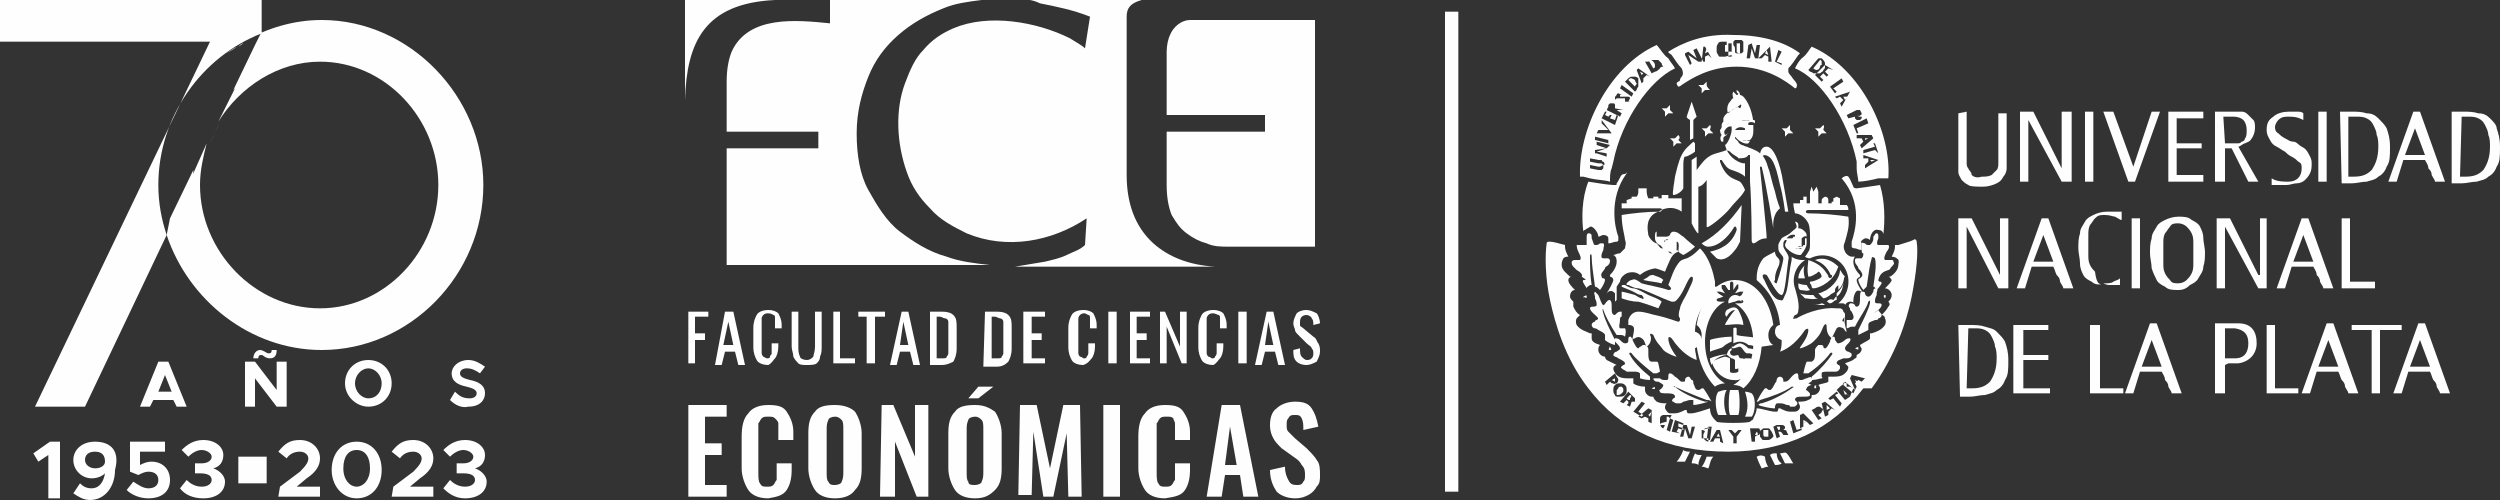 <?xml version="1.0" encoding="utf-8"?>
<!-- Generator: Adobe Illustrator 28.1.0, SVG Export Plug-In . SVG Version: 6.00 Build 0)  -->
<svg version="1.1" id="Capa_1" xmlns="http://www.w3.org/2000/svg" xmlns:xlink="http://www.w3.org/1999/xlink" x="0px" y="0px"
	 viewBox="0 0 150 30" style="enable-background:new 0 0 150 30;" xml:space="preserve">
<rect x="0" y="0" width="150" height="30" fill="#333333" stroke="none"/>
<style type="text/css">
	.st0{fill-rule:evenodd;clip-rule:evenodd;fill:#FEFEFE;}
	.st1{fill:#FEFEFE;}
</style>
<g id="Capa_x0020_1">
	<path class="st0" d="M118,6.7v2.6c0,0.1,0,0.2,0,0.4s0,0.3,0.1,0.4c0,0.1,0.2,0.2,0.2,0.4c0.1,0.1,0.3,0.2,0.6,0.1
		c0.2,0,0.4,0,0.6-0.1c0.1-0.1,0.2-0.2,0.3-0.3s0.1-0.3,0.1-0.4c0-0.2,0-0.3,0-0.4V6.8h0.5v2.7c0,0.2,0,0.4,0,0.6s-0.1,0.4-0.2,0.5
		c-0.1,0.2-0.2,0.3-0.4,0.4c-0.2,0.1-0.5,0.2-0.8,0.2c-0.4,0-0.8,0-0.9-0.1c-0.2-0.1-0.3-0.2-0.4-0.3c-0.1-0.2-0.2-0.3-0.2-0.5
		s0-0.4,0-0.6V6.8L118,6.7L118,6.7L118,6.7z"/>
	<polygon class="st0" points="121.2,6.7 122,6.7 123.7,10.1 123.7,10.1 123.7,6.7 124.3,6.7 124.3,10.9 123.7,10.9 121.7,7.2 
		121.7,7.2 121.7,10.9 121.2,10.9 	"/>
	<polygon class="st0" points="125.6,6.7 125.6,10.9 125.1,10.9 125.1,6.7 	"/>
	<polygon class="st0" points="126.2,6.7 126.8,6.7 128,10 128,10 129.1,6.7 129.6,6.7 128.1,10.9 127.7,10.9 	"/>
	<polygon class="st0" points="132.2,10.9 130.1,10.9 130.1,6.7 132.2,6.7 132.2,7.1 130.6,7.1 130.6,8.6 132.1,8.6 132.1,8.9 
		130.6,8.9 130.6,10.5 132.2,10.5 	"/>
	<path class="st0" d="M135.5,10.9h-0.6l-1-2h-0.4v2h-0.6V6.7h1.1c0.2,0,0.4,0,0.5,0c0.2,0,0.3,0.1,0.4,0.2s0.2,0.2,0.3,0.3
		c0.1,0.1,0.1,0.3,0.1,0.5c0,0.2-0.1,0.5-0.2,0.6c-0.1,0.2-0.2,0.2-0.4,0.3c-0.1,0-0.3,0.2-0.4,0.2L135.5,10.9L135.5,10.9
		L135.5,10.9z M133.5,8.6L133.5,8.6h0.3c0.1,0,0.2,0,0.4,0c0.2,0,0.2,0,0.3-0.1c0.1,0,0.2-0.1,0.2-0.2c0.1-0.1,0.1-0.3,0.1-0.5
		c0-0.3-0.1-0.5-0.2-0.6S134.3,7,134,7h-0.6L133.5,8.6L133.5,8.6L133.5,8.6z"/>
	<path class="st0" d="M138.2,7.2C137.8,7,137.6,7,137.3,7c-0.2,0-0.4,0-0.6,0.2c-0.1,0.1-0.2,0.3-0.2,0.4s0,0.3,0.2,0.4
		c0.1,0.1,0.2,0.2,0.4,0.3s0.3,0.2,0.5,0.2c0.2,0,0.3,0.2,0.5,0.3s0.3,0.2,0.4,0.4c0.1,0.2,0.2,0.3,0.2,0.6c0,0.2,0,0.4-0.1,0.6
		c-0.1,0.2-0.2,0.3-0.3,0.4c-0.1,0.1-0.3,0.2-0.5,0.2c-0.2,0-0.4,0.1-0.6,0.1c-0.1,0-0.2,0-0.3,0c-0.1,0-0.2,0-0.3,0
		c-0.1,0-0.2,0-0.2,0c-0.1,0-0.1,0-0.1,0v-0.4c0.3,0.2,0.7,0.2,1,0.2c0.5,0,0.8-0.3,0.8-0.8c0-0.2,0-0.3-0.2-0.4
		c-0.1-0.1-0.2-0.2-0.4-0.3s-0.3-0.2-0.4-0.3c-0.2-0.1-0.3-0.2-0.5-0.3s-0.3-0.2-0.4-0.4S136,8.1,136,7.8c0-0.4,0.1-0.6,0.4-0.8
		c0.2-0.2,0.6-0.3,0.9-0.3c0.2,0,0.4,0,0.5,0c0.2,0,0.3,0,0.4,0.1L138.2,7.2L138.2,7.2L138.2,7.2z"/>
	<polygon class="st0" points="139.6,6.7 139.6,10.9 139.1,10.9 139.1,6.7 	"/>
	<path class="st0" d="M140.4,6.7h0.7c0.3,0,0.6,0,0.9,0.1c0.3,0,0.5,0.1,0.7,0.3c0.2,0.2,0.4,0.4,0.5,0.6c0.1,0.3,0.2,0.6,0.2,1.1
		c0,0.6,0,0.9-0.2,1.2c-0.1,0.3-0.3,0.5-0.5,0.6c-0.2,0.2-0.4,0.2-0.7,0.3c-0.3,0-0.6,0.1-0.9,0.1h-0.6L140.4,6.7L140.4,6.7
		L140.4,6.7z M140.9,10.6L140.9,10.6h0.3c0.5,0,0.8-0.1,1.1-0.4c0.2-0.3,0.4-0.7,0.4-1.4c0-0.2,0-0.5-0.1-0.7c0-0.2-0.1-0.4-0.2-0.6
		c-0.1-0.2-0.2-0.3-0.4-0.4S141.6,7,141.4,7h-0.5V10.6L140.9,10.6L140.9,10.6z"/>
	<path class="st0" d="M143.8,10.9h-0.5l1.5-4.2h0.4l1.5,4.2h-0.6c0-0.1-0.1-0.2-0.2-0.4c0-0.2-0.1-0.3-0.2-0.4
		c0-0.2-0.1-0.3-0.2-0.5h-1.3L143.8,10.9L143.8,10.9L143.8,10.9z M145.5,9.3L145.5,9.3l-0.6-1.6l0,0l-0.6,1.6L145.5,9.3L145.5,9.3
		L145.5,9.3z"/>
	<path class="st0" d="M147.1,6.7h0.7c0.3,0,0.6,0,0.9,0.1c0.3,0,0.5,0.1,0.7,0.3c0.2,0.2,0.4,0.4,0.4,0.6c0.1,0.3,0.2,0.6,0.2,1.1
		c0,0.6,0,0.9-0.2,1.2c-0.1,0.3-0.3,0.5-0.5,0.6c-0.2,0.2-0.4,0.2-0.7,0.3c-0.3,0-0.6,0.1-0.9,0.1h-0.6L147.1,6.7L147.1,6.7
		L147.1,6.7z M147.6,10.6L147.6,10.6h0.3c0.5,0,0.8-0.1,1.1-0.4c0.2-0.3,0.4-0.7,0.4-1.4c0-0.2,0-0.5-0.1-0.7c0-0.2-0.1-0.4-0.2-0.6
		s-0.2-0.3-0.4-0.4C148.5,7,148.3,7,148.1,7h-0.4L147.6,10.6L147.6,10.6L147.6,10.6z"/>
	<polygon class="st0" points="117.5,13.1 118.3,13.1 120,16.5 120,16.5 120,13.1 120.5,13.1 120.5,17.3 119.9,17.3 118,13.6 
		118,13.6 118,17.3 117.5,17.3 	"/>
	<polygon class="st0" points="133,13.1 133.8,13.1 135.5,16.5 135.6,16.5 135.6,13.1 136,13.1 136,17.3 135.5,17.3 133.5,13.6 
		133.5,13.6 133.5,17.3 133,17.3 	"/>
	<path class="st0" d="M121.5,17.3H121l1.5-4.2h0.4l1.5,4.2h-0.6c0-0.1-0.1-0.2-0.2-0.4c0-0.2-0.1-0.3-0.2-0.4
		c-0.1-0.2-0.1-0.3-0.2-0.5h-1.3L121.5,17.3L121.5,17.3L121.5,17.3z M123.2,15.7L123.2,15.7l-0.6-1.6l0,0l-0.6,1.6H123.2L123.2,15.7
		L123.2,15.7z"/>
	<path class="st0" d="M137.1,17.3h-0.5l1.5-4.2h0.4l1.5,4.2h-0.6c0-0.1-0.1-0.2-0.2-0.4c0-0.2-0.1-0.3-0.2-0.4
		c0-0.2-0.1-0.3-0.2-0.5h-1.3L137.1,17.3L137.1,17.3L137.1,17.3z M138.8,15.7L138.8,15.7l-0.6-1.6l0,0l-0.6,1.6H138.8L138.8,15.7
		L138.8,15.7z"/>
	<path class="st0" d="M126.2,17c0.3,0,0.5,0,0.6-0.1c0.2-0.1,0.3-0.1,0.4-0.2v0.4h-0.1c-0.1,0-0.1,0-0.2,0s-0.2,0-0.3,0
		C126.5,17.1,126.4,17.1,126.2,17c-0.2,0.1-0.5,0.1-0.7-0.1c-0.2-0.1-0.4-0.2-0.5-0.4c-0.1-0.2-0.2-0.4-0.2-0.7s-0.1-0.6-0.1-0.9
		c0-0.3,0-0.6,0.1-0.9c0-0.3,0.2-0.5,0.3-0.7c0.1-0.2,0.3-0.3,0.5-0.4c0.2-0.1,0.5-0.2,0.8-0.2c0.1,0,0.2,0,0.3,0c0.1,0,0.2,0,0.3,0
		c0.1,0,0.2,0,0.2,0h0.1v0.5c-0.1,0-0.2-0.1-0.4-0.2c-0.1,0-0.3-0.1-0.6-0.1c-0.3,0-0.4,0-0.6,0.2c-0.1,0.1-0.2,0.3-0.3,0.4
		c-0.1,0.2-0.1,0.4-0.1,0.6c0,0.2,0,0.4,0,0.6s0,0.4,0,0.6c0,0.2,0,0.4,0.1,0.6c0.1,0.2,0.2,0.3,0.3,0.4
		C125.8,17.1,126,17.1,126.2,17L126.2,17L126.2,17z"/>
	<polygon class="st0" points="128.4,13.1 128.4,17.3 127.9,17.3 127.9,13.1 	"/>
	<path class="st0" d="M130.7,17.4c-0.3,0-0.6,0-0.8-0.2c-0.2-0.1-0.4-0.2-0.5-0.4c-0.1-0.2-0.2-0.4-0.3-0.7c0-0.3-0.1-0.6-0.1-0.9
		c0-0.3,0-0.6,0.1-0.9c0-0.3,0.2-0.5,0.3-0.7c0.1-0.2,0.3-0.3,0.5-0.4c0.2-0.1,0.5-0.2,0.8-0.2s0.6,0,0.8,0.2
		c0.2,0.1,0.4,0.2,0.5,0.4c0.1,0.2,0.2,0.4,0.2,0.7c0,0.2,0.1,0.6,0.1,0.8c0,0.3,0,0.6-0.1,0.9c0,0.3-0.2,0.5-0.3,0.7
		c-0.1,0.2-0.3,0.3-0.5,0.4C131.2,17.3,131,17.4,130.7,17.4L130.7,17.4L130.7,17.4z M130.7,17L130.7,17c0.2,0,0.4-0.1,0.5-0.2
		c0.1-0.1,0.2-0.2,0.3-0.4c0.1-0.2,0.1-0.4,0.1-0.6s0-0.4,0-0.6c0-0.2,0-0.4,0-0.6c0-0.2,0-0.4-0.1-0.6c-0.1-0.2-0.2-0.3-0.3-0.4
		c-0.1-0.1-0.3-0.2-0.5-0.2s-0.4,0-0.5,0.2c-0.1,0.1-0.2,0.3-0.3,0.4c-0.1,0.2-0.1,0.4-0.1,0.6c0,0.2,0,0.4,0,0.6c0,0.2,0,0.4,0,0.6
		c0,0.2,0,0.4,0.1,0.6c0.1,0.2,0.2,0.3,0.3,0.4C130.3,17,130.5,17,130.7,17L130.7,17L130.7,17z"/>
	<polygon class="st0" points="141,13.1 141,16.9 142.5,16.9 142.5,17.3 140.5,17.3 140.5,13.1 	"/>
	<polygon class="st0" points="123,23.6 120.8,23.6 120.8,19.5 122.9,19.5 122.9,19.8 121.4,19.8 121.4,21.3 122.9,21.3 122.9,21.6 
		121.4,21.6 121.4,23.3 123,23.3 	"/>
	<path class="st0" d="M128,23.6h-0.5l1.5-4.2h0.4l1.5,4.2h-0.6c0-0.1-0.1-0.2-0.2-0.4c0-0.2-0.1-0.3-0.2-0.4c0-0.2-0.1-0.3-0.2-0.5
		h-1.3L128,23.6L128,23.6L128,23.6z M129.7,22L129.7,22l-0.6-1.6l0,0l-0.6,1.6H129.7L129.7,22L129.7,22z"/>
	<path class="st0" d="M138.6,23.6h-0.5l1.5-4.2h0.4l1.5,4.2h-0.6c0-0.1-0.1-0.2-0.2-0.4c0-0.2-0.1-0.3-0.2-0.4
		c-0.1-0.2-0.1-0.3-0.2-0.5H139L138.6,23.6L138.6,23.6L138.6,23.6z M140.3,22L140.3,22l-0.6-1.6l0,0l-0.6,1.6H140.3L140.3,22
		L140.3,22z"/>
	<path class="st0" d="M144.1,23.6h-0.5l1.5-4.2h0.4l1.5,4.2h-0.6c0-0.1-0.1-0.2-0.2-0.4c0-0.2-0.1-0.3-0.2-0.4
		c-0.1-0.2-0.1-0.3-0.2-0.5h-1.3L144.1,23.6L144.1,23.6L144.1,23.6z M145.8,22L145.8,22l-0.6-1.6l0,0l-0.6,1.6H145.8L145.8,22
		L145.8,22z"/>
	<polygon class="st0" points="126,19.5 126,23.3 127.4,23.3 127.4,23.6 125.4,23.6 125.4,19.5 	"/>
	<polygon class="st0" points="136.5,19.5 136.5,23.3 137.9,23.3 137.9,23.6 136,23.6 136,19.5 	"/>
	<path class="st0" d="M117.5,19.5h0.7c0.3,0,0.6,0,0.9,0.1c0.3,0.1,0.5,0.1,0.7,0.3c0.2,0.2,0.4,0.4,0.5,0.6
		c0.1,0.3,0.2,0.6,0.2,1.1c0,0.6,0,0.9-0.2,1.2c-0.1,0.3-0.3,0.5-0.5,0.6c-0.2,0.2-0.4,0.2-0.7,0.3c-0.3,0-0.6,0.1-0.9,0.1h-0.6
		L117.5,19.5L117.5,19.5z M118,23.3L118,23.3h0.3c0.5,0,0.8-0.1,1.1-0.4c0.2-0.3,0.4-0.7,0.4-1.4c0-0.2,0-0.5-0.1-0.7
		c0-0.2-0.1-0.4-0.2-0.6c-0.1-0.2-0.2-0.3-0.4-0.4c-0.2-0.1-0.4-0.1-0.6-0.1h-0.4L118,23.3L118,23.3L118,23.3z"/>
	<polygon class="st0" points="144.1,19.8 142.8,19.8 142.8,23.6 142.3,23.6 142.3,19.8 141.1,19.8 141.1,19.5 144.1,19.5 	"/>
	<path class="st0" d="M133.5,21.9v1.7h-0.6v-4.2h0.8c0.2,0,0.4,0,0.6,0c0.8,0,1.1,0.5,1.1,1.2c0,0.6-0.4,1.1-1.1,1.2
		c-0.2,0-0.4,0-0.6,0L133.5,21.9L133.5,21.9L133.5,21.9z M133.5,21.5L133.5,21.5h0.2c0.1,0,0.3,0,0.4,0c0.6,0,0.8-0.4,0.8-0.9
		c0-0.5-0.2-0.8-0.8-0.9c-0.1,0-0.3,0-0.4,0h-0.2V21.5L133.5,21.5z"/>
	<path class="st0" d="M104.4,20.6c-0.1,0-0.3,0.1-0.4,0.2h-0.1c0,0,0,0.1,0.1,0.1s0.3-0.1,0.4-0.1c0.2,0.1,0.2,0.3,0.4,0.4
		c0.1,0,0.1,0,0.2,0c0,0,0.3,0.1,0.4,0.2c0-0.2,0.1-0.3,0.1-0.4c-0.1,0-0.5-0.1-0.6-0.1C104.6,20.6,104.4,20.6,104.4,20.6
		L104.4,20.6z"/>
	<path class="st0" d="M103.1,23.5c-0.3,0.4-0.1,1.3,0,1.4c0,0,0.2,0,0.5,0c-0.2-0.4-0.2-1.2,0-1.5C103.3,23.4,103.2,23.5,103.1,23.5
		L103.1,23.5z"/>
	<path class="st0" d="M102.6,20.6c0,0.2,0,0.3,0,0.5c0.2-0.1,0.7-0.2,0.8-0.3c0.2-0.2,0.5-0.3,0.5-0.3v-0.3c-0.4,0-1.1,0.1-1.3,0.2
		C102.6,20.4,102.6,20.6,102.6,20.6L102.6,20.6z"/>
	<path class="st0" d="M103.8,23.4c-0.1,0.4-0.1,1.3,0,1.5c0.2,0,0.3,0,0.5,0c0.1-0.2,0.1-1.2,0-1.5
		C104.1,23.4,104.1,23.4,103.8,23.4z"/>
	<path class="st0" d="M105.5,20.3c-0.3-0.1-1-0.1-1.3-0.2v-0.4c-0.1-0.1-0.2,0-0.2,0v0.9c0,0,0.2-0.1,0.4-0.1c0.2,0,0.4,0.1,0.5,0.2
		c0.2,0,0.4,0.1,0.6,0.1C105.5,20.7,105.5,20.4,105.5,20.3L105.5,20.3L105.5,20.3z"/>
	<path class="st0" d="M104.5,18.1C104.5,18.1,104.5,18,104.5,18.1c0-0.3-0.2-0.4-0.4-0.4c-0.2,0-0.4,0.2-0.4,0.4c0,0,0,0,0,0.1
		c0.1,0,0.3-0.1,0.4-0.1C104.3,18,104.4,18,104.5,18.1L104.5,18.1z"/>
	<path class="st0" d="M103.6,19c0.1-0.2,0.3-0.4,0.5-0.4c-0.2,0.2-0.6,0.8-0.6,0.9c0.3,0,0.7-0.1,1.1,0c0-0.3-0.2-0.7-0.3-0.9
		c-0.2-0.3-0.5-0.1-0.7,0C103.4,18.9,103.6,19,103.6,19L103.6,19L103.6,19z"/>
	<path class="st0" d="M111.3,20.9C111.3,21,111.3,21,111.3,20.9c0.2,0.1,0.2,0.1,0.2,0C111.5,20.8,111.5,20.8,111.3,20.9
		C111.3,20.8,111.3,20.8,111.3,20.9z"/>
	<path class="st0" d="M110.8,21.5c0.2,0,0.3-0.1,0.3-0.2c0-0.1,0-0.1-0.2-0.2c-0.1,0-0.2-0.1-0.2-0.2c0-0.1,0.1-0.2,0.2-0.3l0,0
		c0,0,0.2-0.2,0.1-0.3l0,0l0,0l0,0l0,0c-0.1,0-0.2,0-0.3,0.1l0,0c-0.1,0.1-0.3,0.2-0.4,0.2c-0.1,0-0.1-0.1-0.2-0.2
		c0-0.1,0-0.2-0.1-0.2s-0.2,0.2-0.2,0.3c-0.1,0.2-0.2,0.4-0.3,0.4l0,0c0,0-0.1,0-0.1-0.1c0-0.1-0.1-0.1-0.2-0.1c0,0,0,0-0.1,0
		c-0.1,0.1-0.2,0.2-0.2,0.3s0,0.1,0,0.2c0,0.2,0,0.4-0.2,0.5c0,0-0.1,0-0.2,0h-0.1c0,0-0.1,0.2-0.2,0.7h0.1c0.1,0,0.1,0,0.2,0
		c0.6-0.4,1.1-0.9,1.3-1.2c0.1-0.1,0.2,0,0.1,0.1c-0.2,0.3-0.7,0.9-1.2,1.3l0,0c0,0.1,0,0.1,0,0.2c0.3,0,0.5-0.1,0.6-0.1
		s0-0.1,0-0.1s0-0.1,0-0.2c0-0.1,0.2-0.1,0.4-0.1c0,0,0.1,0,0.2,0s0.2,0,0.2,0c0.1,0,0.2,0,0.3-0.2c0-0.1,0-0.2-0.1-0.2l-0.1-0.1
		c0-0.2,0.2-0.2,0.4-0.3l0,0L110.8,21.5z"/>
	<path class="st0" d="M105.4,21.7c-0.1-0.1-0.4-0.2-0.4-0.2s-0.2,0-0.3,0c-0.1,0.1-0.1,0-0.1,0s0,0-0.1,0h-0.1c0,0,0,0-0.1,0h-0.1
		l0,0h-0.1v0.6c0,0.1,0.2,0,0.2,0v0.2c-0.1,0.1-0.5,0.1-0.5,0c0,0,0-0.7,0-0.8c0,0-0.2-0.1-0.3-0.1s-0.6,0.2-0.8,0.3
		c0.2,0.7,0.8,1.1,1.3,1.1C104.6,22.9,105.1,22.3,105.4,21.7L105.4,21.7L105.4,21.7z"/>
	<path class="st0" d="M112.7,18.6c0.1-0.1,0.2-0.2,0.2-0.3c0-0.1-0.1-0.1-0.2-0.1s-0.2,0-0.2-0.1c0-0.1,0-0.2,0.1-0.4c0,0,0,0,0-0.1
		c0-0.1,0.1-0.2,0-0.3l0,0l0,0c-0.1,0-0.2,0-0.2,0.2l0,0c-0.1,0.2-0.2,0.3-0.3,0.3c-0.1,0-0.2-0.1-0.2-0.2c0-0.1-0.1-0.1-0.2-0.1
		s-0.1,0.2-0.1,0.4c0,0.2,0,0.5-0.2,0.5c0,0-0.1,0-0.1-0.1c0,0-0.1-0.1-0.2-0.1c0,0,0,0-0.1,0c-0.1,0.1-0.1,0.2,0,0.3
		c0,0.1,0,0.1,0.1,0.2c0.1,0.2,0.2,0.4,0,0.5c0,0-0.1,0-0.2,0s-0.1,0-0.1,0s0,0.2,0,0.5c0.1,0,0.2-0.1,0.3-0.1c0,0,0.1,0,0.2,0
		c0.3-0.6,0.7-1.1,0.8-1.5c0.1-0.1,0.1-0.1,0.1,0.1c-0.1,0.4-0.4,1-0.7,1.6c0,0.1,0,0.1,0,0.2v0.1c0.4-0.2,0.6-0.3,0.6-0.3v-0.1
		c0,0,0-0.1,0-0.2c0-0.2,0.2-0.2,0.4-0.3c0.1,0,0.2,0,0.2-0.1c0.1,0,0.2-0.1,0.2-0.2C112.9,18.8,112.8,18.8,112.7,18.6
		C112.7,18.7,112.6,18.7,112.7,18.6C112.3,18.9,112.5,18.7,112.7,18.6L112.7,18.6L112.7,18.6z"/>
	<path class="st0" d="M108.5,23L108.5,23c0.2-0.1,0.3-0.2,0.2-0.3l0,0l0,0l0,0c0-0.1-0.1-0.1-0.3,0l0,0c-0.1,0-0.2,0.1-0.3,0.1
		c0,0,0,0-0.1,0s-0.1-0.2-0.1-0.2c0-0.1,0-0.2-0.1-0.2c-0.1,0-0.2,0.1-0.3,0.2c-0.1,0.1-0.2,0.3-0.4,0.3c0,0,0,0-0.1,0v-0.1
		c0-0.1-0.1-0.2-0.2-0.2s-0.2,0.1-0.2,0.2c0,0,0,0.1-0.1,0.2c-0.1,0.2-0.2,0.4-0.3,0.4l0,0c-0.1,0-0.1,0-0.2-0.1h-0.1
		c0,0-0.2,0.2-0.5,0.8l0,0c0.1,0,0.1,0,0.2-0.1c0.7-0.2,1.5-0.5,1.9-0.8c0.1,0,0.2,0,0,0.1c-0.4,0.3-1.1,0.7-1.8,0.9
		c-0.1,0-0.1,0-0.2,0.1c0.2,0.1,0.8,0.2,0.9,0.2h0.1v-0.1c0,0,0-0.1,0.1-0.2c0,0,0.1,0,0.2,0s0.2,0,0.4,0.1c0.1,0,0.2,0,0.2,0.1
		c0.1,0,0.1,0,0.2,0s0.1,0,0.2-0.1c0.1-0.1,0-0.2,0-0.2l-0.1-0.1c0-0.2,0.2-0.2,0.5-0.2c0.2,0,0.4,0,0.4-0.1c0-0.1,0-0.1-0.1-0.2
		c-0.1-0.1-0.2-0.1-0.1-0.2c0-0.1,0.2-0.2,0.3-0.2l0,0L108.5,23L108.5,23z"/>
	<path class="st0" d="M108.9,23.1C108.8,23.1,108.8,23.1,108.9,23.1c-0.1,0.2,0,0.2,0,0.2C109,23.3,109,23.2,108.9,23.1
		C109.1,23.2,109,23.1,108.9,23.1z"/>
	<path class="st0" d="M95,16.8C95,16.8,94.9,16.8,95,16.8c-0.1,0.1,0.1,0.3,0.2,0.5c0-0.1,0.1-0.1,0.2-0.2l0,0c0,0,0,0,0.1,0
		c-0.1-0.6-0.1-1.3-0.1-1.7c0-0.2,0.1-0.2,0.1,0c0,0.4,0.1,1.1,0.2,1.8c0.1,0,0.2,0.1,0.3,0.2c0.3-0.4,0.3-0.6,0.3-0.6
		s0-0.1-0.1-0.1c0,0-0.1,0-0.1-0.1c-0.1-0.2,0.1-0.3,0.2-0.5c0-0.1,0.1-0.1,0.2-0.2c0.1-0.1,0.1-0.2,0.1-0.3l-0.1-0.1h-0.1
		c0,0-0.1,0-0.2,0c-0.2,0-0.1-0.3,0-0.5c0-0.2,0.1-0.3,0-0.4c0,0-0.1,0-0.2,0c0,0-0.1,0.1-0.2,0.1c0,0,0,0-0.1,0s-0.1-0.2-0.2-0.4
		c0,0,0,0,0-0.1c0-0.2-0.1-0.2-0.2-0.2l0,0c-0.1,0-0.1,0.2-0.1,0.2s0,0,0,0.1c0,0.2,0,0.3,0,0.4c0,0,0,0-0.1,0c0,0-0.1,0-0.2,0
		c0,0-0.1,0-0.2,0c0,0,0,0-0.1,0c0,0,0,0.2,0.1,0.4l0,0c0.1,0.2,0.2,0.4,0.1,0.5c0,0-0.1,0-0.2,0c0,0,0,0-0.1,0s-0.1,0-0.2,0.1
		c0,0.1,0,0.2,0.1,0.3c0,0,0.1,0.1,0.2,0.2c0.2,0.1,0.4,0.3,0.3,0.4C95.2,16.8,95.2,16.8,95,16.8L95,16.8L95,16.8z"/>
	<path class="st0" d="M100.2,6.3c-0.1,0.1-0.2,0.2-0.2,0.2c-0.1,0-0.2,0-0.3,0c0,0-0.1,0,0,0c0.1,0.1,0.2,0.2,0.2,0.2s0,0.2,0,0.3
		c0,0,0,0.1,0,0c0.1-0.1,0.2-0.2,0.2-0.2s0.2,0,0.3,0c0,0,0.1,0,0,0c-0.1-0.1-0.2-0.2-0.2-0.2C100.2,6.5,100.2,6.4,100.2,6.3
		S100.2,6.2,100.2,6.3L100.2,6.3L100.2,6.3z"/>
	<path class="st0" d="M97.6,12v0.2c0,0-0.2,0-0.3,0c0,0.1,0,0.2,0,0.3c0.6,0,2.2,0,2.3,0c0.2,0,0.1,0.2,0,0.2
		c-0.8,0-1.7,0.1-2.3,0.2c0,0.7,0.2,1.3,0.2,1.5c0.1,0.2,0,0.4,0,0.5c-0.1,0.1-0.2,0.2-0.3,0.3c-0.2,0-0.3,0.1-0.4,0.1l0,0
		c0.2,0.1,0.2,0.3,0.2,0.4c0,0.3-0.2,0.6-0.4,0.8c0,0,0,0,0,0.1c0.1,0,0.2,0.1,0.2,0.2c0,0.1-0.2,0.5-0.4,0.8l0.1-0.1
		c0.2-0.1,0.3,0,0.4,0.1c0,0.1,0,0.3,0,0.5L97,18v-0.8l0.2-0.3c0,0,0-0.3,0.4-0.5c0.5-0.2,0.8,0.1,0.8,0.1s0.3-0.3,0.9-0.4
		c0.1,0,0.6,0.2,0.6,0.2s0.2-0.5,0.3-0.7c0.1-0.2,0.2-0.4,0.5-0.5c0,0-0.1-0.2-0.1-0.1c-0.1,0.1-0.2,0.2-0.3,0.2
		c-0.1,0-0.1,0-0.2-0.1c0,0,0,0-0.1-0.1l-0.1-0.1c-0.1,0-0.1,0-0.2,0s-0.2-0.2-0.3-0.3c-0.1,0-0.4-0.2-0.5-0.5c0-0.1-0.1-0.4,0-0.8
		c0.1-0.3,0.3-0.5,0.6-0.6c0.8-0.5,1.4,0,1.4,0v-0.8h-0.8v-0.2h-0.4v0.2h-0.2v-0.1h-0.3v0.1h-0.3c0,0-0.1-0.2-0.1-0.4
		c0-0.1,0-0.2,0-0.2h-0.5c0,0,0,0.1,0,0.2c0,0.2-0.1,0.3-0.1,0.3h-0.3v0.1L97.6,12L97.6,12L97.6,12L97.6,12z"/>
	<path class="st0" d="M113.1,17.9C113.2,17.9,113.2,17.9,113.1,17.9c0.1-0.2,0-0.2,0-0.2C113,17.7,113,17.8,113.1,17.9
		C112.9,17.9,113,17.9,113.1,17.9z"/>
	<path class="st0" d="M96.6,20.8C96.5,20.8,96.5,20.9,96.6,20.8c-0.1,0.2-0.1,0.2,0,0.2S96.7,21,96.6,20.8
		C96.7,20.8,96.7,20.8,96.6,20.8z"/>
	<path class="st0" d="M102.4,4.9c-0.1,0.1-0.2,0.2-0.2,0.2c-0.1,0-0.2,0-0.3,0c0,0-0.1,0,0,0c0.1,0.1,0.2,0.2,0.2,0.2s0,0.2,0,0.3
		c0,0,0,0.1,0,0c0.1-0.1,0.2-0.2,0.2-0.2s0.2,0,0.3,0c0,0,0.1,0,0,0c-0.1-0.1-0.2-0.2-0.2-0.3C102.4,5.1,102.4,5,102.4,4.9
		S102.4,4.8,102.4,4.9L102.4,4.9z"/>
	<path class="st0" d="M103.6,21.3c0.1,0,0.1,0.1,0.3,0.2c0,0,0.1,0,0.2,0.1c0.1,0,0.1,0,0.1,0h0.1l0,0c0,0,0,0,0.1,0l0,0h0.1
		c-0.1-0.1-0.2-0.2-0.2-0.3c-0.1,0-0.3,0.1-0.4,0c-0.1,0-0.1-0.2-0.1-0.2l0.1-0.1v-0.1C103.9,20.9,103.7,20.9,103.6,21.3
		c-0.1-0.1-0.8,0.1-1,0.2c0,0.1,0,0.2,0.1,0.4C102.8,21.5,103.4,21.3,103.6,21.3L103.6,21.3L103.6,21.3z"/>
	<path class="st0" d="M100.7,8.1c-0.1,0.1-0.2,0.2-0.2,0.2c-0.1,0-0.2,0-0.3,0c0,0-0.1,0,0,0c0.1,0.1,0.2,0.2,0.2,0.2s0,0.2,0,0.3
		c0,0,0,0.1,0,0c0.1-0.1,0.2-0.2,0.2-0.2s0.2,0,0.3,0c0,0,0.1,0,0,0c-0.1-0.1-0.2-0.2-0.2-0.2C100.8,8.3,100.8,8.2,100.7,8.1
		C100.8,8,100.8,8,100.7,8.1L100.7,8.1L100.7,8.1z"/>
	<path class="st0" d="M106.4,20.7c0,0-0.3-0.1-0.3-0.6c0-0.4,0.3-0.6,0.3-0.6c-0.2-1.5-1.1-2.7-2.3-2.7c-1.2,0-2.1,1.3-2.3,2.7
		c0,0,0.3,0.2,0.3,0.6c0,0.5-0.3,0.6-0.3,0.6c0.1,1.1,0.6,2,1.1,2.5c0.1-0.1,0.4-0.2,0.6-0.2c-0.7-0.4-1.2-1.3-1.2-2.5
		c0-1.1,0.5-2.1,1.2-2.4h-0.3c0,0-0.2,0-0.2-0.1c0-0.1,0.1-0.1,0.1-0.1l0.3-0.1l0,0l-0.3-0.2l-0.1-0.1h0.2l0.3,0.1l0,0l-0.2-0.3
		c0,0,0-0.1,0-0.2h0.2l0.2,0.3c0,0,0,0,0.1,0V17c0,0,0-0.1,0.1-0.1S104,17,104,17v0.4l0,0l0.2-0.3c0,0,0.1-0.1,0.1,0v0.2l-0.2,0.3
		l0,0l0.3-0.1c0,0,0.1,0,0.2,0l-0.1,0.2l-0.3,0.2l0,0l0.3,0.1c0,0,0.1,0,0.1,0.1c0,0.1-0.2,0.1-0.2,0.1h-0.3
		c0.7,0.4,1.1,1.3,1.1,2.4c0,1.1-0.5,2.1-1.2,2.5c0.3,0,0.5,0.1,0.6,0.2c0.6-0.5,1-1.4,1.1-2.5l0,0L106.4,20.7z"/>
	<path class="st0" d="M105.1,25c0.2-0.2,0.3-1.1,0-1.4c0,0-0.2-0.1-0.4-0.1c0.2,0.6,0.2,1.1,0,1.5C104.9,25,105.1,25,105.1,25
		L105.1,25L105.1,25z"/>
	<path class="st0" d="M100.5,23.2c0.4,0.2,1.1,0.5,1.9,0.8c0.1,0,0.2,0,0.3,0.1c-0.4-0.7-0.5-0.8-0.5-0.8h-0.1c0,0-0.1,0.1-0.2,0.1
		l0,0c-0.2,0-0.2-0.2-0.3-0.4c0-0.1,0-0.2-0.1-0.2c-0.1-0.1-0.1-0.2-0.2-0.2s-0.2,0.1-0.2,0.2c0,0.1,0,0.1-0.1,0.1c0,0,0,0-0.1,0
		s-0.2-0.2-0.4-0.3c-0.1-0.1-0.2-0.2-0.3-0.2s-0.1,0.1-0.1,0.2c0,0.1,0,0.2-0.1,0.2c0,0,0,0-0.1,0s-0.2,0-0.3-0.1c0,0,0,0-0.1,0
		c-0.2,0-0.2,0-0.3,0l0,0c0,0.1,0.1,0.2,0.2,0.2c0,0,0,0,0.1,0c0.2,0.1,0.3,0.2,0.3,0.2c0,0.1-0.1,0.2-0.1,0.2
		c-0.1,0.1-0.2,0.1-0.1,0.2c0,0.1,0.2,0.1,0.4,0.1c0.2,0,0.5,0,0.5,0.2c0,0,0,0.1-0.1,0.1c-0.1,0.1-0.1,0.2,0,0.2
		c0,0,0.1,0.1,0.2,0.1c0,0,0.1,0,0.2,0c0,0,0.1,0,0.2-0.1c0.1,0,0.3-0.1,0.4-0.1s0.1,0,0.2,0c0,0,0,0.1,0,0.2c0,0.1,0,0.1,0,0.1l0,0
		c0.2,0,0.6-0.1,0.9-0.2c0,0-0.1,0-0.2,0C101.6,23.9,100.8,23.5,100.5,23.2C100.4,23.3,100.4,23.1,100.5,23.2L100.5,23.2L100.5,23.2
		z"/>
	<path class="st0" d="M99.6,22.3c-0.1-0.5-0.1-0.6-0.2-0.6h-0.1c0,0-0.1,0-0.2,0c-0.2,0-0.2-0.3-0.2-0.5c0-0.1,0-0.2,0-0.2
		c0-0.1,0-0.2-0.2-0.3c0,0,0,0-0.1,0c-0.1,0-0.1,0.1-0.2,0.1l-0.1,0.1l0,0c-0.1,0-0.2-0.2-0.3-0.4c-0.1-0.2-0.1-0.3-0.2-0.3
		s-0.1,0.1-0.1,0.2c0,0.1,0,0.2-0.2,0.2l0,0c-0.1,0-0.2-0.1-0.3-0.2l0,0c-0.1-0.1-0.2-0.1-0.3-0.1l0,0c-0.1,0.1,0,0.2,0.1,0.3l0,0
		c0.1,0.1,0.2,0.2,0.2,0.3c0,0.1-0.1,0.1-0.2,0.2c-0.1,0-0.2,0.1-0.2,0.2c0,0.1,0.2,0.1,0.3,0.2c0.2,0.1,0.4,0.2,0.4,0.3
		c0,0,0,0.1-0.1,0.1c-0.1,0.1-0.2,0.1-0.1,0.2c0.1,0.1,0.2,0.1,0.3,0.2c0,0,0.1,0,0.2,0c0,0,0.1,0,0.2,0c0.2,0,0.3,0,0.4,0.1
		c0,0.1,0,0.1,0,0.2v0.1c0,0,0.3,0.1,0.6,0.1c0-0.1,0-0.2,0-0.2c-0.5-0.4-1-0.9-1.2-1.3c-0.1-0.1,0-0.2,0.1-0.1
		c0.2,0.3,0.8,0.8,1.3,1.2c0.1,0,0.1,0,0.2,0L99.6,22.3L99.6,22.3L99.6,22.3z"/>
	<path class="st0" d="M96.2,18.6c0.1,0.3,0.4,0.9,0.8,1.5c0,0,0.1,0,0.2,0s0.2,0,0.3,0.1c0.1-0.4,0-0.5,0-0.5h-0.1c0,0-0.1,0-0.2,0
		c-0.1-0.1,0-0.3,0-0.5c0-0.1,0-0.2,0.1-0.2c0-0.1,0-0.2,0-0.3c0,0,0,0-0.1,0c0,0-0.1,0-0.2,0.1l-0.1,0.1c-0.2,0-0.2-0.2-0.2-0.5
		c0-0.2,0-0.3-0.1-0.4c-0.1,0-0.1,0-0.2,0.1c-0.1,0.1-0.1,0.2-0.2,0.2s-0.2-0.4-0.3-0.6l0,0c-0.1-0.1-0.2-0.2-0.2-0.2l0,0l0,0
		c-0.1,0.1,0,0.2,0,0.3c0,0,0,0,0,0.1c0.1,0.2,0.1,0.3,0.1,0.4c0,0.1-0.2,0.1-0.2,0.1c-0.1,0-0.2,0-0.2,0.1c0,0.1,0.1,0.2,0.2,0.3
		c0.2,0.2,0.4,0.3,0.2,0.4c0,0-0.1,0-0.1,0.1c-0.1,0-0.2,0.1-0.2,0.2c0,0.1,0.1,0.2,0.2,0.2c0,0,0.1,0,0.2,0.1
		c0.2,0.1,0.4,0.2,0.4,0.3c0,0.1,0,0.1,0,0.2v0.1c0,0,0.2,0.2,0.6,0.3v-0.1c0-0.1,0-0.2,0-0.2c-0.3-0.6-0.6-1.2-0.7-1.6
		C96.1,18.5,96.2,18.5,96.2,18.6L96.2,18.6L96.2,18.6z"/>
	<path class="st0" d="M99.1,23.3C99.1,23.4,99.1,23.4,99.1,23.3c0.2,0.1,0.2,0,0.2,0C99.3,23.2,99.3,23.2,99.1,23.3
		C99.1,23.2,99.1,23.2,99.1,23.3z"/>
	<path class="st0" d="M102.6,7.5c-0.1,0.1-0.2,0.2-0.2,0.2c-0.1,0-0.2,0-0.3,0c0,0-0.1,0,0,0c0.1,0.1,0.2,0.2,0.2,0.2s0,0.2,0,0.3
		c0,0.1,0,0.1,0,0c0.1-0.1,0.2-0.2,0.2-0.2s0.2,0,0.3,0c0,0,0.1,0,0,0c-0.1-0.1-0.2-0.2-0.2-0.2C102.6,7.7,102.7,7.6,102.6,7.5
		C102.7,7.4,102.7,7.4,102.6,7.5L102.6,7.5L102.6,7.5z"/>
	<path class="st0" d="M106.1,25.8c0,0-0.1,0-0.2,0h-0.1l0,0c0,0,0,0.1,0,0.2s0,0.2,0.1,0.2h0.1h0.1l0,0c0,0,0-0.1,0-0.2
		S106.1,25.8,106.1,25.8L106.1,25.8z"/>
	<path class="st0" d="M105.4,25.9L105.4,25.9L105.4,25.9l-0.1,0.2l0,0h0.1C105.5,26.1,105.5,26,105.4,25.9
		C105.5,25.9,105.5,25.9,105.4,25.9L105.4,25.9L105.4,25.9z"/>
	<polygon class="st0" points="99,25 99.1,24.7 98.9,24.9 	"/>
	<polygon class="st0" points="103,26.2 103.2,26.2 103.1,26 	"/>
	<path class="st0" d="M106.8,25.6c0,0-0.1,0-0.2,0l0,0l0.1,0.2l0,0C106.8,25.8,106.8,25.8,106.8,25.6
		C106.8,25.7,106.8,25.7,106.8,25.6C106.8,25.7,106.8,25.6,106.8,25.6L106.8,25.6L106.8,25.6z"/>
	<polygon class="st0" points="108.2,25.4 108.4,25.3 108.2,25.2 	"/>
	<path class="st0" d="M106.6,27.2c-0.2,0-0.3,0-0.4,0.1c0.1,0.2,0.2,0.4,0.3,0.6c0.1,0,0.3,0,0.4-0.1
		C106.7,27.7,106.6,27.4,106.6,27.2z"/>
	<path class="st0" d="M109.1,24.6L109.1,24.6L109.1,24.6v0.2l0,0V24.6C109.2,24.7,109.2,24.7,109.1,24.6
		C109.2,24.6,109.2,24.6,109.1,24.6L109.1,24.6L109.1,24.6z"/>
	<path class="st0" d="M106.8,27.2c0.1,0.2,0.2,0.4,0.3,0.6c0.2,0,0.4,0,0.5,0c-0.1-0.1-0.2-0.4-0.4-0.6
		C107.1,27.1,107,27.2,106.8,27.2z"/>
	<path class="st0" d="M105.4,27.4c0.1,0.3,0.2,0.5,0.3,0.7c0.1,0,0.2-0.1,0.4-0.1c-0.1-0.1-0.2-0.4-0.2-0.6
		C105.7,27.3,105.6,27.3,105.4,27.4L105.4,27.4L105.4,27.4z"/>
	<path class="st0" d="M96.9,22.9L96.9,22.9c0-0.1,0-0.2,0-0.2l0,0l-0.2,0.1l0,0L96.9,22.9C96.8,22.9,96.8,22.9,96.9,22.9L96.9,22.9
		L96.9,22.9z"/>
	<path class="st0" d="M97.3,23.2L97.3,23.2c-0.1,0-0.2,0-0.2,0.1C97,23.4,97,23.4,97,23.5c0,0.1,0,0.1,0,0.2h0.1l0,0
		c0,0,0.1,0,0.2-0.1c0.1-0.1,0.1-0.1,0.1-0.2C97.4,23.3,97.4,23.3,97.3,23.2L97.3,23.2L97.3,23.2z"/>
	<path class="st0" d="M97.8,23.7L97.8,23.7l-0.2,0.2l0,0l0.1,0.1h0.1v-0.1C97.9,23.8,97.9,23.7,97.8,23.7L97.8,23.7z"/>
	<path class="st0" d="M111.5,7L111.5,7L111.5,7c0.1,0,0.1,0,0.2,0c0,0,0.1,0,0.1-0.1V6.8l0,0L111.5,7L111.5,7
		C111.4,6.9,111.5,6.9,111.5,7L111.5,7L111.5,7z"/>
	<path class="st0" d="M113.3,16.2c0.1,0,0.1-0.1,0.2-0.2c0.1-0.1,0.2-0.2,0.1-0.3c0-0.1,0-0.1-0.2-0.1c0,0,0,0-0.1,0c0,0,0,0-0.1,0
		c0,0,0,0-0.1,0c-0.1-0.1,0-0.3,0.1-0.5c0.1-0.1,0.2-0.3,0.1-0.4c0,0,0,0-0.1,0c0,0-0.1,0-0.2,0c0,0,0,0-0.1,0c-0.1,0-0.1,0-0.1,0
		h-0.1c-0.1,0-0.1-0.2,0-0.4c0,0,0,0,0-0.1s0-0.2-0.1-0.2l0,0l0,0c-0.1,0-0.1,0.1-0.2,0.2c0,0,0,0,0,0.1c0,0.2-0.1,0.3-0.2,0.4
		c0,0,0,0-0.1,0c-0.1,0-0.1,0-0.2-0.1c-0.1,0-0.2-0.1-0.2,0c0,0,0,0.2,0,0.4c0,0.1,0,0.2,0.1,0.2c0,0.1,0,0.2-0.1,0.3
		c0,0-0.1,0-0.2,0h-0.1c0,0-0.1,0-0.1,0.1s0,0.2,0.1,0.3c0,0,0.1,0.1,0.1,0.2c0.2,0.2,0.3,0.4,0.2,0.5l-0.1,0.1c0,0-0.1,0-0.1,0.1
		c0,0,0,0.2,0.3,0.6c0.1-0.1,0.2-0.2,0.2-0.2c0.1-0.7,0.2-1.4,0.3-1.7l0,0c0-0.1,0.1-0.1,0.2,0l0,0c0.1,0.4,0,1-0.1,1.7l0,0l0,0l0,0
		c0.1,0,0.1,0.1,0.2,0.2c0.2-0.2,0.3-0.4,0.3-0.4s0-0.1-0.1-0.1c0,0-0.1,0-0.1-0.1C112.8,16.4,113,16.3,113.3,16.2L113.3,16.2
		L113.3,16.2z"/>
	<polygon class="st0" points="110.9,5.8 110.6,5.8 110.7,6 	"/>
	<polygon class="st0" points="112.1,8.3 111.9,8.3 111.9,8.4 	"/>
	<path class="st0" d="M108.1,3.5c-0.2,0.2-0.3,0.4-0.4,0.6c1.5,0.6,3.2,3.1,3.7,5.6v0.2v0.2c0,0.3,0.1,0.6,0.1,0.8
		c0.3,0,0.8-0.1,1.2-0.2h0.2h0.2c0.1,0,0.2,0,0.2,0c0.2-2.7-1.6-6.6-4.6-7.9C108.6,2.9,108.4,3.3,108.1,3.5L108.1,3.5L108.1,3.5z
		 M112.7,9.6L112.7,9.6l-0.8,0.5V9.9l0.2-0.2V9.5h-0.3V9.3L112.7,9.6L112.7,9.6L112.7,9.6z M112.7,9.2L112.7,9.2L112.7,9.2L112.5,9
		l-0.7,0.2V9l0.7-0.2l-0.1-0.2h0.1L112.7,9.2L112.7,9.2L112.7,9.2z M112.4,8.3L112.4,8.3l-0.7,0.6l-0.1-0.2l0.2-0.2l-0.1-0.2h-0.3
		V8.1h0.9L112.4,8.3L112.4,8.3L112.4,8.3z M112.1,7.4L112.1,7.4l-0.7,0.3l0.1,0.3h-0.1l-0.2-0.5l0.8-0.4L112.1,7.4L112.1,7.4
		L112.1,7.4z M111.6,6.6L111.6,6.6L111.6,6.6l0.1,0.2v0.1V7v0.1l-0.1,0.1h-0.1l0,0h-0.1c0,0,0,0-0.1-0.1V7l0,0l-0.4,0.1l-0.1-0.2
		l0.6-0.3H111.6L111.6,6.6L111.6,6.6z M111,5.5L111,5.5L111,5.5l-0.5,0.9l-0.1-0.2l0.2-0.2l-0.2-0.2l-0.2,0.1l-0.1-0.1L111,5.5
		L111,5.5L111,5.5z M110.6,4.9L110.6,4.9L110,5.3l0.2,0.2l-0.1,0.1l-0.3-0.4l0.7-0.5L110.6,4.9L110.6,4.9z M110,4.2L110,4.2L110,4.2
		l-0.3-0.1l-0.2,0.2l0.2,0.2l-0.1,0.1l-0.2-0.2l-0.2,0.2l0.2,0.2l-0.1,0.1l-0.4-0.4l0.6-0.6L110,4.2L110,4.2z M109.3,3.5L109.3,3.5
		L109.3,3.5c0.1,0.1,0.2,0.2,0.2,0.3c0,0,0,0.1,0,0.2c0,0.1,0,0.1-0.1,0.2c0,0.1-0.1,0.1-0.2,0.2c0,0-0.1,0-0.2,0l0,0
		c0,0-0.1,0-0.2,0c0,0-0.1-0.1-0.2-0.1l-0.1-0.1l0.6-0.7L109.3,3.5L109.3,3.5L109.3,3.5z"/>
	<path class="st0" d="M109,4.2L109,4.2c0.1,0,0.2-0.1,0.2-0.2c0,0,0-0.1,0.1-0.1V3.8V3.7c0,0,0-0.1-0.1-0.1l0,0l-0.4,0.5l0,0
		C108.8,4.1,108.9,4.2,109,4.2L109,4.2L109,4.2z"/>
	<polygon class="st0" points="112.5,9.6 112.2,9.6 112.3,9.7 	"/>
	<path class="st0" d="M102.8,27.4c-0.2,0-0.3,0-0.4,0c-0.1,0.3-0.2,0.5-0.3,0.6c0.2,0,0.3,0.1,0.4,0.1
		C102.6,27.9,102.6,27.6,102.8,27.4L102.8,27.4L102.8,27.4z"/>
	<polygon class="st0" points="111.3,22.8 111.4,23 111.5,22.9 	"/>
	<path class="st0" d="M112.3,23.3c1.4-1.9,2.1-4,2.4-5.5c0.3-1.5,0.4-2.7,0.3-3.3c0-0.1-0.1-0.2-0.2-0.1c-0.2,0.1-0.6,0.2-0.9,0.3
		c0,0-0.1,0-0.2,0v0.1c0,0.2-0.1,0.4-0.2,0.6c0,0,0.2,0,0.3,0.1c0.2,0.1,0.1,0.3,0.1,0.4c0,0.3-0.3,0.6-0.5,0.7c0,0,0,0-0.1,0
		c0.1,0,0.2,0.2,0.2,0.2c0,0.1-0.2,0.3-0.4,0.5c0.2,0,0.4,0.2,0.4,0.4c0,0.2-0.1,0.3-0.2,0.4c0.1,0.1,0.1,0.2,0,0.3
		c-0.1,0.2-0.3,0.4-0.4,0.5c0.1,0,0.2,0.1,0.2,0.2c0.1,0.2,0,0.4,0,0.4c-0.2,0.3-0.5,0.4-0.8,0.5h-0.1v0.1c0,0,0,0.1,0,0.2
		c0,0.1-0.3,0.2-0.6,0.4c0,0.1,0.1,0.2,0.1,0.2c0,0.2-0.1,0.3-0.3,0.4c0,0.1,0,0.2-0.1,0.2c-0.2,0.2-0.4,0.2-0.6,0.3
		c0,0,0.1,0.1,0.2,0.2c0,0.2-0.1,0.3-0.2,0.4c-0.2,0.2-0.5,0.2-0.7,0.2c0,0-0.1,0-0.2,0h-0.1l0,0c0,0.1,0,0.2,0,0.3
		c-0.1,0.1-0.4,0.1-0.6,0.2c0,0,0.1,0.1,0.1,0.2c0,0.2-0.2,0.4-0.4,0.4h-0.1c0,0.2,0,0.2-0.2,0.3c-0.2,0.1-0.4,0.1-0.6,0.1
		c0,0.1,0.1,0.2,0.1,0.3c0,0.2-0.2,0.3-0.3,0.3c-0.1,0-0.2,0-0.3,0c-0.2,0-0.4-0.1-0.6-0.2h-0.1l0,0c0,0,0,0.2-0.1,0.2h-0.1
		c-0.3,0-0.8-0.2-1.1-0.2c0,0.2-0.1,0.4-0.2,0.6l0,0c0,0.1-0.1,0.1-0.2,0.2c-0.1,0.1-1.9,0.1-2,0c-0.2-0.2-0.4-0.4-0.4-0.8
		c-0.3,0.1-0.9,0.3-1.1,0.3c-0.1,0-0.1,0-0.2,0s-0.1-0.2-0.1-0.2l0,0c0,0,0,0-0.1,0c-0.2,0.1-0.4,0.2-0.6,0.2c-0.1,0-0.2,0-0.3,0
		s-0.2-0.1-0.3-0.3c0-0.1,0-0.2,0.1-0.3c-0.2,0-0.4,0-0.6-0.1c-0.1-0.1-0.2-0.2-0.2-0.3c0,0,0,0-0.1,0c-0.2,0-0.4-0.2-0.4-0.4
		c0-0.1,0-0.2,0-0.2c-0.3,0-0.6-0.1-0.7-0.2c0-0.1,0-0.2,0-0.3l0,0c0,0,0,0-0.1,0c0,0-0.1,0-0.2,0c-0.2,0-0.5,0-0.7-0.2
		c0,0-0.2-0.2-0.2-0.4c0-0.1,0.1-0.2,0.2-0.2c-0.2-0.1-0.4-0.2-0.6-0.3c-0.1-0.1-0.1-0.2-0.1-0.2c-0.2,0-0.4-0.2-0.4-0.4
		c0-0.1,0-0.2,0.1-0.3c-0.3-0.1-0.5-0.2-0.5-0.4c0-0.1,0-0.2,0-0.2s0,0,0-0.1c0,0,0,0-0.1,0c-0.2-0.1-0.6-0.2-0.8-0.5
		c0,0-0.1-0.2,0-0.4c0.1-0.1,0.2-0.2,0.2-0.2c-0.2-0.1-0.3-0.3-0.4-0.5c0-0.1,0-0.2,0-0.3c-0.1-0.1-0.2-0.2-0.2-0.3
		c0-0.2,0.1-0.4,0.3-0.4c-0.2-0.2-0.4-0.4-0.4-0.6c0-0.1,0.1-0.2,0.2-0.2c0,0,0,0-0.1,0c-0.2-0.2-0.5-0.4-0.5-0.7
		c0-0.1,0-0.2,0.1-0.4c0.1-0.1,0.2-0.1,0.3-0.1c-0.1-0.2-0.2-0.4-0.2-0.6v-0.1c-0.4-0.1-0.7-0.2-0.9-0.2c-0.1,0-0.2,0-0.2,0.1
		c-0.1,0.7-0.1,2,0.2,3.4c0.3,1.4,0.9,3.5,2.3,5.3c1.9,2.5,4.7,3.8,8.4,3.8l0,0c3.4,0,6.2-1.3,8.1-3.8l0,0L112.3,23.3z M96.6,22.9
		L96.6,22.9L96.6,22.9l-0.2,0.2l-0.1-0.2l0.6-0.5l0.1,0.2c0.1,0.1,0.1,0.2,0.1,0.2s0,0.1-0.1,0.2c-0.1,0-0.2,0.1-0.2,0
		C96.7,23,96.7,23,96.6,22.9L96.6,22.9z M97.1,23.8L97.1,23.8c-0.1,0-0.2,0-0.2-0.1c-0.1-0.1-0.1-0.2-0.1-0.3c0-0.1,0-0.2,0.1-0.3
		C97,23,97.1,23,97.2,23c0.1,0,0.2,0,0.3,0.1c0.1,0.1,0.1,0.2,0.1,0.3c0,0.1,0,0.2-0.1,0.3C97.4,23.8,97.3,23.8,97.1,23.8L97.1,23.8
		z M97.9,24.1L97.9,24.1L97.9,24.1l-0.1,0.3l-0.2-0.1l0.1-0.1c0-0.1,0-0.1,0-0.1s0,0-0.1-0.1l0,0l-0.2,0.2l-0.2-0.1l0.5-0.6l0.2,0.2
		c0.1,0.1,0.2,0.2,0.2,0.2c0,0.1,0,0.1,0,0.2C98,24.1,98,24.1,97.9,24.1L97.9,24.1C97.9,24.2,97.9,24.2,97.9,24.1L97.9,24.1
		L97.9,24.1z M98,24.7L98,24.7l0.5-0.6l0.2,0.1l-0.4,0.5l0.3,0.2L98.5,25L98,24.7L98,24.7L98,24.7z M99.1,25.4L99.1,25.4l-0.2-0.1
		v-0.2L98.7,25l-0.2,0.1L98.3,25l0.6-0.5l0.2,0.1L99.1,25.4L99.1,25.4L99.1,25.4z M99.6,25.5L99.6,25.5L99.6,25.5L99.6,25.5
		C99.7,25.5,99.7,25.5,99.6,25.5c0.1,0,0.1,0,0.2,0h0.1l-0.1,0.2l0,0l0,0l0,0l0,0l0,0l0,0C99.8,25.7,99.7,25.7,99.6,25.5
		C99.7,25.6,99.7,25.5,99.6,25.5c0,0,0-0.1,0-0.2c0,0,0-0.1,0-0.2c0-0.1,0.1-0.2,0.2-0.2s0.2,0,0.3,0h0.1c0,0,0,0,0.1,0l0,0
		l-0.1,0.2l-0.1-0.1l0,0l0,0l0,0l0,0c0,0,0,0-0.1,0l0,0l0,0v0.1v0.1v0.1C99.6,25.4,99.6,25.4,99.6,25.5L99.6,25.5L99.6,25.5z
		 M100,25.8L100,25.8l0.2-0.7l0.2,0.1l-0.2,0.7L100,25.8L100,25.8z M100.8,26L100.8,26L100.8,26l-0.5-0.1l0.2-0.7l0.5,0.2v0.1
		l-0.3-0.1v0.2l0.3,0.1v0.1l-0.3-0.1l-0.1,0.2L100.8,26L100.8,26L100.8,26z M101.5,26.3L101.5,26.3h-0.2l-0.2-0.6l-0.1,0.5h-0.2
		l0.2-0.7h0.2l0.2,0.6l0.1-0.5h0.2L101.5,26.3L101.5,26.3L101.5,26.3z M102.3,25.9L102.3,25.9L102.3,25.9L102.3,25.9L102.3,25.9
		C102.2,25.9,102.2,25.9,102.3,25.9L102.3,25.9L102.3,25.9c-0.1-0.1-0.1-0.1-0.2-0.1l0,0c0,0,0,0,0,0.1V26v0.1v0.1c0,0,0,0,0,0.1
		c0,0,0,0,0.1,0l0,0c0,0,0,0,0.1,0c0,0,0,0,0.1,0h0.1v0.2l0,0l0,0l0,0l0,0l0,0l0,0c0,0-0.1,0-0.2-0.1l-0.1-0.1c0,0,0-0.1,0-0.2
		C102.2,26.1,102.2,26,102.3,25.9c-0.1-0.1,0-0.2,0-0.2c0.1,0,0.2-0.1,0.3,0h0.1C102.2,25.7,102.2,25.8,102.3,25.9L102.3,25.9
		L102.3,25.9L102.3,25.9L102.3,25.9z M102.4,26.4L102.4,26.4l0.1-0.8h0.2l-0.1,0.8H102.4L102.4,26.4z M103.2,26.5L103.2,26.5v-0.2
		h-0.3l-0.1,0.2h-0.2l0.4-0.7h0.2l0.2,0.8L103.2,26.5L103.2,26.5L103.2,26.5z M104.2,26.2L104.2,26.2v0.4H104v-0.4l-0.3-0.4h0.2
		l0.2,0.2l0.2-0.2h0.2L104.2,26.2L104.2,26.2L104.2,26.2z M105.5,26.1L105.5,26.1c-0.1,0-0.2,0.1-0.2,0.1l0,0v0.3h-0.2l-0.1-0.8h0.2
		c0.1,0,0.2,0,0.3,0c0.1,0,0.1,0.1,0.1,0.2C105.6,26,105.6,26.1,105.5,26.1L105.5,26.1z M106.4,26.2L106.4,26.2
		C106.4,26.2,106.4,26.3,106.4,26.2c-0.1,0.1-0.2,0.2-0.3,0.2s-0.2,0-0.3,0c-0.1,0-0.1-0.1-0.2-0.2c0-0.1,0-0.2,0-0.3
		s0.1-0.1,0.2-0.2c0.1,0,0.2,0,0.3,0c0.1,0,0.1,0.1,0.2,0.2C106.4,26.1,106.4,26.1,106.4,26.2L106.4,26.2L106.4,26.2z M107,26.1
		L107,26.1L107,26.1c-0.1-0.2-0.2-0.2-0.2-0.2h-0.1l0,0l0.1,0.3l-0.2,0.1l-0.2-0.7l0.2-0.1c0.1,0,0.2,0,0.3,0c0.1,0,0.1,0,0.2,0.1
		v0.1c0,0,0,0-0.1,0.1c0,0,0,0,0.1,0c0,0,0.1,0,0.1,0.1l0.1,0.2H107L107,26.1z M107.6,26L107.6,26l-0.2-0.7l0.2-0.1l0.2,0.6l0.3-0.1
		v0.1L107.6,26L107.6,26L107.6,26z M108.6,25.5L108.6,25.5l-0.2-0.2l-0.2,0.1v0.2l-0.2,0.1v-0.8l0.2-0.1l0.6,0.6L108.6,25.5
		L108.6,25.5z M109.3,24.7L109.3,24.7c0,0.1-0.1,0.1-0.2,0.2l0,0l0.2,0.2l-0.2,0.1l-0.4-0.6l0.2-0.1c0.1-0.1,0.2-0.1,0.2-0.1
		c0.1,0,0.1,0,0.2,0.1C109.4,24.5,109.4,24.6,109.3,24.7L109.3,24.7L109.3,24.7z M110.1,24.6L110.1,24.6l-0.2-0.1l-0.2,0.2v0.2
		l-0.2,0.1l-0.2-0.8l0.2-0.1L110.1,24.6L110.1,24.6L110.1,24.6L110.1,24.6z M110.4,24.4L110.4,24.4l-0.4-0.5l-0.2,0.1l-0.1-0.1
		l0.5-0.4l0.1,0.1l-0.2,0.1l0.4,0.5L110.4,24.4L110.4,24.4L110.4,24.4z M111,23.8L111,23.8L111,23.8c-0.1-0.1-0.2-0.1-0.2-0.2h-0.1
		l0,0L111,23.8l-0.3,0.2l-0.5-0.6l0.2-0.2c0.1-0.1,0.2-0.1,0.2-0.2c0-0.1,0.1,0,0.2,0v0.1v0.1c0,0,0,0,0.1,0h0.1l0.2,0.1L111,23.8
		L111,23.8L111,23.8z M111.2,23.6L111.2,23.6l-0.6-0.5l0.1-0.2l0.6,0.5L111.2,23.6L111.2,23.6z M111,22.7L111,22.7l0.1-0.2l0.8,0.2
		l-0.2,0.2l-0.2-0.1l-0.2,0.2l0.1,0.2l-0.1,0.2L111,22.7L111,22.7z"/>
	<path class="st0" d="M110.6,23.4C110.6,23.4,110.5,23.4,110.6,23.4L110.6,23.4l0.1,0.3l0,0l0.1-0.1
		C110.7,23.5,110.7,23.5,110.6,23.4L110.6,23.4L110.6,23.4z"/>
	<path class="st0" d="M100.6,27.7c0.1,0,0.3,0,0.5,0c0.1-0.2,0.2-0.4,0.3-0.6c-0.1,0-0.3,0-0.4-0.1
		C100.9,27.3,100.7,27.6,100.6,27.7L100.6,27.7z"/>
	<polygon class="st0" points="109.8,24.5 109.6,24.3 109.6,24.6 	"/>
	<path class="st0" d="M102.1,27.3c-0.2,0-0.3,0-0.4-0.1c-0.1,0.2-0.2,0.5-0.2,0.6c0.1,0,0.3,0,0.4,0.1
		C101.9,27.7,102,27.5,102.1,27.3L102.1,27.3z"/>
	<path class="st0" d="M98.5,17.9c-0.1,0-0.4-0.2-0.4-0.2s-0.7-0.2-0.8-0.2v0.4c0.3,0.1,0.6,0.2,1,0.2c0.4,0.1,1.2,0.4,1.2,0.4
		s0.1-0.2,0.2-0.4c-0.2-0.2-0.6-0.3-0.8-0.4c-0.2-0.1-0.7-0.4-0.9-0.4c-0.2,0-0.5-0.2-0.5-0.2c-0.2,0-0.2,0-0.2,0.1
		c0.2,0.1,0.5,0.2,0.7,0.3c0.2,0.1,0.3,0.2,0.5,0.2C98.7,17.9,98.6,18,98.5,17.9L98.5,17.9L98.5,17.9z"/>
	<path class="st0" d="M97.3,10.5c-0.1,0.1-0.2,0.4-0.3,0.5c0,0.1,0,0.1-0.1,0.1h-0.1l0,0c-0.2,0-0.9-0.1-1.5-0.2
		c-0.4,1-0.4,2.2-0.3,3c0,0,0-0.1,0.1-0.1c0.1-0.1,0.2-0.1,0.3-0.2l0,0l0,0h0.1c0.2,0.1,0.4,0.4,0.4,0.6l0,0c0.1,0,0.2-0.1,0.3-0.1
		c0.2,0,0.3,0.1,0.3,0.2c0,0.1,0,0.2,0,0.3c0.2,0,0.3-0.1,0.5-0.1c0,0,0.1,0,0.1-0.1s0-0.2,0-0.2c-0.2-0.5-0.6-2.3,0.5-3.8v-0.1
		C97.6,10.5,97.4,10.4,97.3,10.5L97.3,10.5L97.3,10.5z"/>
	<path class="st0" d="M100.9,9.3c-0.2,0.4-0.3,0.9-0.4,1.3c0,0.1-0.2,1.1-0.1,1.1c0.2,0,0.5-0.2,0.6-0.4c0-0.2,0-0.6,0-0.8
		s0-0.4,0-0.6c0,0,0-0.5,0.1-0.5c0.2,0,0.6-0.3,0.6-0.3s0-0.1,0-0.2V8.8V8.7V8.6l-0.1-0.1C101.4,8.7,101.1,8.9,100.9,9.3L100.9,9.3
		L100.9,9.3z"/>
	<polygon class="st0" points="102.3,3.2 102.5,3.1 102.4,2.9 	"/>
	<path class="st0" d="M101.5,6.1L101.2,7c0,0.1,0.2,0.2,0.2,0.2v1.2l0.2-0.1V7.2l0.2-0.2C101.8,7,101.5,6.1,101.5,6.1L101.5,6.1z"/>
	<path class="st0" d="M95,17.8C95,17.9,95.1,17.9,95,17.8c0.2,0.1,0.2,0.1,0.2,0C95.2,17.7,95.2,17.7,95,17.8
		C95,17.7,95,17.7,95,17.8z"/>
	<path class="st0" d="M104.1,15c0.1-0.1,0.2-0.3,0.3-0.5l0.1-2.2c-0.7,1-1.5,1.8-2.4,2.3c0.1,0.1,0.2,0.2,0.4,0.2
		c0.6,0,1.2-0.6,1.5-1.1c0.1-0.2,0.2-0.1,0.2,0.1c-0.2,0.6-0.6,0.9-0.8,1c-0.3,0.2-0.8,0.3-0.8,0.3s0.2,0.2,0.4,0.4
		C103.4,15.7,103.8,15.4,104.1,15L104.1,15L104.1,15z"/>
	<path class="st0" d="M102.9,16.9c-0.1-0.5-0.3-1.4-0.9-2c-0.2,0.2-0.4,0.4-0.6,0.5c-0.3,0.2-0.5,0.1-0.7,0.4
		c-0.3,0.4-0.4,0.8-0.6,1.3l0.1,0.1c0.1,0.1,0.1,0.2-0.1,0.2c-0.6-0.2-1.3-0.3-1.6-0.4c-0.3-0.2-0.4-0.3-0.6-0.2
		c-0.1,0-0.2,0.1-0.3,0.2v0.1h0.1c0.2,0.1,0.4,0.2,0.6,0.2s1.4,0.6,2,0.8c0.2,0,0.2,0,0.3-0.1c0.3-0.3,0.5-0.8,0.6-1
		s0.2-0.4,0.3-0.4c0.1,0,0.1,0.2,0,0.4c-0.1,0.2-0.3,0.7-0.5,1c-0.1,0.2-0.2,0.4-0.2,0.5c-0.1,0.3-0.1,0.5,0,0.6
		c0,0.1,0,0.2-0.1,0.2s-0.5-0.2-1.4-0.4c-0.1,0-0.6-0.2-1-0.2c-0.3,0-0.5,0.2-0.6,0.5c0,0.1,0,0.1,0,0.2c0,0.1,0,0.1,0,0.1
		c0.1,0,0.2,0,0.3,0.1c0.1,0.1,0,0.5-0.1,0.9l0,0l0,0c0-0.1,0.1-0.2,0.2-0.2c0.1-0.1,0.3-0.1,0.4,0c0.2,0.1,0.2,0.4,0.3,0.5
		c0.3-0.2,0.3-0.6,0.2-0.7c0-0.1,0.1-0.1,0.2,0c0.2,0.5,0.4,0.6,0.6,0.9c0.2,0.2,0.7,0.4,0.8,0.4c0,0-0.5-0.6-0.5-1.1
		c0-0.1,0.1-0.1,0.2,0c0.6,0.9,1.2,1.2,1.5,1.3c0-0.2-0.1-0.5-0.1-0.7c0,0,0.4-0.2,0.4-0.5c0-0.4-0.4-0.5-0.4-0.5
		c0-1,0.7-2.1,1.5-2.7l0,0h-0.3V16.9z"/>
	<path class="st0" d="M106,8.8c-0.4,0-0.4,0.5-0.4,0.5s0.1,0,0.1,0.1c0,0,0.1-0.1,0.2-0.1c0.4,0.1,0.6,0.4,0.9,1.8
		c0.2,0.7,0.3,1.6,0.3,1.6c0.1,0,0.2,0,0.2,0s-0.1-0.6-0.3-1.7C106.8,9.7,106.4,8.8,106,8.8L106,8.8L106,8.8z"/>
	<path class="st0" d="M101,15.3c0.2-0.1,0.5-0.3,0.7-0.5c0,0-0.5-0.4-0.7-0.6c-0.2-0.1-0.3-0.3-0.6-0.3c-0.1,0-0.2,0.1-0.2,0.2
		c0,0-0.1,0.1-0.2,0.1c-0.2,0-0.3,0-0.5,0h-0.1c0,0,0-0.1,0-0.2c0,0,0,0,0-0.1l0,0l0,0l0,0c-0.1,0-0.1,0.2-0.1,0.3v0.1
		c0,0.2,0.2,0.4,0.3,0.4l0.1,0.1c0,0,0.1,0.1,0.1,0.2c0,0,0,0,0.1,0c0,0,0,0,0.1,0l0,0c0,0,0,0,0,0.1l0,0c0,0,0,0,0.1,0l0,0
		c0,0,0,0,0.1,0c0,0,0.1,0.1,0.2,0.1c0.2,0,0.2-0.2,0.2-0.4s0-0.3,0-0.3c0.2,0,0.1,0.5,0.1,0.6C100.7,15.1,100.8,15.2,101,15.3
		L101,15.3L101,15.3z M99.9,14.5L99.9,14.5C99.8,14.5,99.8,14.5,99.9,14.5C99.8,14.6,99.8,14.6,99.9,14.5L99.9,14.5L99.9,14.5
		L99.9,14.5L99.9,14.5L99.9,14.5L99.9,14.5L99.9,14.5c0-0.1,0.1-0.2,0.2-0.1C99.8,14.4,99.8,14.5,99.9,14.5L99.9,14.5L99.9,14.5z"/>
	<path class="st0" d="M99.2,16.5c-0.1,0-0.2,0-0.3,0.1c-0.1,0.1-0.2,0.1-0.3,0.2c0.4,0.1,0.7,0.1,1.1,0.2c0,0,0-0.1,0.1-0.2
		C99.6,16.6,99.4,16.6,99.2,16.5L99.2,16.5L99.2,16.5z"/>
	<polygon class="st0" points="106,3 105.9,3.2 106.1,3.3 	"/>
	<path class="st0" d="M98.1,4.8C98.1,4.8,98,4.8,98.1,4.8l-0.2-0.1c0,0,0,0-0.1,0c0,0,0,0-0.1,0.1l0,0l0.4,0.4l0,0
		c0-0.1,0.1-0.1,0.1-0.2C98.2,5,98.1,4.9,98.1,4.8L98.1,4.8z"/>
	<polygon class="st0" points="98.6,4.4 98.4,4.3 98.5,4.5 	"/>
	<path class="st0" d="M99.4,2.7c-2.9,1.3-4.7,5.1-4.6,7.9c0.1,0,0.2,0,0.2,0l0.4,0.1c0.4,0.1,0.9,0.1,1.2,0.2c0-0.3,0-0.6,0.1-0.8
		l0.1-0.4c0.5-2.5,2.2-4.9,3.7-5.6c-0.1-0.2-0.3-0.4-0.4-0.6C99.8,3.3,99.6,2.9,99.4,2.7L99.4,2.7z M96.2,9.9L96.2,9.9
		c0,0.1,0,0.1,0,0.2l-0.1,0.1H96l0,0h-0.1l-0.5-0.1V9.9l0.5,0.1c0,0,0,0,0.1,0C96,10,96,10,96.2,9.9L96.2,9.9
		C96.1,10,96.1,9.9,96.2,9.9C96.1,9.8,96.1,9.8,96.2,9.9L96.2,9.9c-0.1-0.1-0.1-0.1-0.2-0.1c0,0,0,0-0.1,0l-0.5-0.1V9.5l0.5,0.1H96
		h0.1c0,0,0,0.1,0.1,0.1C96.3,9.8,96.3,9.9,96.2,9.9L96.2,9.9L96.2,9.9z M96.4,8.9L96.4,8.9l-0.6,0.2l0.6,0.1v0.2l-0.6-0.2h-0.1l0,0
		V9L96.4,8.9l-0.6-0.2V8.5l0.8,0.2L96.4,8.9L96.4,8.9L96.4,8.9z M96.5,8.6L96.5,8.6l-0.8-0.2V8.2l0.8,0.2V8.6L96.5,8.6z M96.7,8
		L96.7,8h-0.9l0.1-0.2h0.6l-0.4-0.4V7.2L96.7,8L96.7,8L96.7,8z M96.9,7.5L96.9,7.5l-0.8-0.4l0.2-0.4h0.1l-0.1,0.2L96.5,7l0.1-0.1
		h0.1l-0.1,0.2l0.3,0.1L97,6.9h0.1L96.9,7.5L96.9,7.5L96.9,7.5z M97.4,6.6L97.4,6.6H97l0.3,0.2L97.2,7l-0.8-0.4l0.1-0.2V6.3
		c0,0,0,0,0.1-0.1h0.1h0.1c0,0,0.1,0,0.1,0.1c0,0,0,0,0,0.1c0,0,0,0,0,0.1l0,0L97.4,6.6L97.4,6.6L97.4,6.6L97.4,6.6z M97.7,6.1
		L97.7,6.1L97.7,6.1L97.7,6.1L97.7,6.1L97.7,6.1L97.7,6.1L97.7,6.1h-0.2l0,0l0,0l0,0l0,0l0,0V6c0,0,0,0,0-0.1l0,0c0,0,0,0-0.1,0
		c0,0,0,0-0.1,0h-0.1h-0.1l0,0H97c-0.1,0.1-0.1,0.1-0.1,0s0-0.1,0.1-0.2c0,0,0-0.1,0.1-0.1l0,0l0,0l0.2,0.1h-0.1l0,0l0,0l0,0
		c0,0,0,0,0,0.1l0,0l0,0c0,0,0,0,0.1,0c0,0,0,0,0.1,0h0.1h0.1h0.1c0,0,0.1,0,0.1,0.1L97.7,6.1C97.8,6,97.8,6.1,97.7,6.1L97.7,6.1
		L97.7,6.1z M97.9,5.8L97.9,5.8l-0.7-0.5l0.1-0.2L98,5.6L97.9,5.8L97.9,5.8z M98.3,5.2L98.3,5.2c0,0-0.1,0.1-0.1,0.2l-0.1,0.1
		l-0.6-0.6l0.1-0.1l0.1-0.1c0,0,0.1-0.1,0.2-0.1c0,0,0.1,0,0.2,0c0,0,0.1,0,0.2,0.1c0,0.1,0,0.2,0,0.2S98.3,5,98.3,5.2
		C98.3,5.2,98.3,5.2,98.3,5.2L98.3,5.2z M99,4.6L99,4.6l-0.2-0.1l-0.2,0.2l0,0.2L98.5,5l-0.3-0.8l0.1-0.1L99,4.6L99,4.6L99,4.6
		L99,4.6z M99.6,4.1L99.6,4.1C99.6,4.1,99.6,4.2,99.6,4.1c-0.1,0.1-0.2,0.2-0.3,0.2l-0.2,0.1l-0.4-0.7l0.2,0c0,0,0.1-0.1,0.2-0.1
		c0,0,0.1,0,0.2,0c0,0,0.1,0,0.2,0c0,0,0.1,0.1,0.2,0.2c0,0.1,0.1,0.2,0.1,0.2C99.6,4,99.6,4.1,99.6,4.1L99.6,4.1L99.6,4.1z"/>
	<path class="st0" d="M99.2,3.7L99.2,3.7c-0.1-0.1-0.1-0.1-0.2-0.1h-0.1l0,0l0.3,0.5l0,0c0.1,0,0.1-0.1,0.1-0.2
		C99.3,3.9,99.3,3.8,99.2,3.7C99.2,3.8,99.2,3.8,99.2,3.7L99.2,3.7L99.2,3.7z"/>
	<path class="st0" d="M104.2,3.1C104.2,3.2,104.3,3.2,104.2,3.1C104.3,3.2,104.3,3.2,104.2,3.1L104.2,3.1c0.1,0.1,0.1,0.1,0.2,0.1
		c0,0,0,0,0-0.1V3V2.9V2.8V2.7c0,0,0,0,0-0.1c0,0,0,0-0.1,0l0,0c0,0,0,0-0.1,0c0,0,0,0,0,0.1v0.1v0.1V3.1
		C104.2,3,104.2,3.1,104.2,3.1L104.2,3.1L104.2,3.1z"/>
	<path class="st0" d="M96.7,6.3L96.7,6.3L96.7,6.3L96.7,6.3C96.6,6.3,96.6,6.3,96.7,6.3L96.7,6.3L96.7,6.3L96.7,6.3L96.7,6.3
		L96.7,6.3L96.7,6.3L96.7,6.3L96.7,6.3L96.7,6.3z"/>
	<path class="st0" d="M100.1,3.1c0,0.1,0.1,0.1,0.2,0.2c0.2,0.3,0.4,0.6,0.6,0.8c0.1,0.2,0.1,0.4,0,0.5c0,0-0.1,0.1-0.1,0.2
		c0,0.1-0.2,0.1-0.2,0.2s0.1,0.2,0.1,0.2s0.1,0,0.2-0.1c0.6-0.4,1.7-1.1,3.3-1.1c1.8,0,3,0.9,3.5,1.3c0,0,0.1,0,0.1-0.1
		c0.1-0.2-0.2-0.4-0.3-0.6c0,0-0.2-0.2-0.2-0.3c0,0,0-0.1,0-0.2c0.2-0.2,0.4-0.5,0.6-0.8l0.1-0.1c-0.8-0.6-2.1-1.1-4-1.1
		C102.2,2,100.9,2.6,100.1,3.1L100.1,3.1L100.1,3.1z M101.9,3.7L101.9,3.7l-0.6-0.4l0.2,0.5l-0.1,0.1l-0.3-0.6V3.2l0,0l0.2-0.1
		l0.5,0.4L101.6,3l0.2-0.1l0.4,0.8L101.9,3.7L101.9,3.7z M102.7,3.5L102.7,3.5l-0.2-0.2l-0.2,0.1v0.3h-0.2l0.1-0.9h0.1L102.7,3.5
		L102.7,3.5L102.7,3.5L102.7,3.5z M103.5,3.4L103.5,3.4L103.5,3.4L103.5,3.4L103.5,3.4c-0.1,0-0.1,0-0.2,0l0,0h-0.1
		c0,0-0.1,0-0.1-0.1c0,0-0.1-0.1-0.1-0.2c0,0,0-0.1,0-0.2c0-0.1,0-0.2,0.1-0.3c0-0.1,0.2-0.1,0.3-0.1h0.1l0,0c0,0,0,0,0.1,0l0,0v0.2
		l0,0l0,0l0,0l0,0l0,0h-0.1l0,0c0,0,0,0,0,0.1v0.1V3v0.1c0,0,0,0,0.1,0c0,0,0,0,0.1,0l0,0h0.1c0,0,0,0,0.1,0l0,0v0.2l0,0l0,0
		L103.5,3.4z M103.7,3.4L103.7,3.4V2.6h0.2v0.8H103.7L103.7,3.4L103.7,3.4z M106.7,3L106.7,3l0.2,0.1l-0.3,0.6l0.3,0.1v0.1l-0.4-0.2
		L106.7,3L106.7,3L106.7,3z M106.2,2.8L106.2,2.8l0.1,0.9h-0.2V3.4l-0.2-0.1l-0.2,0.2h-0.2L106.2,2.8L106.2,2.8L106.2,2.8L106.2,2.8
		z M104.9,2.7L104.9,2.7L104.9,2.7L104.9,2.7l0.2-0.1l0.2,0.6l0.1-0.5h0.2l-0.1,0.8h-0.2l-0.2-0.6L105,3.5h-0.2L104.9,2.7L104.9,2.7
		L104.9,2.7z M104,2.7L104,2.7c0,0,0-0.1,0-0.2l0.1-0.1c0,0,0.1,0,0.2,0s0.1,0,0.2,0l0.1,0.1v0.1c0,0,0,0.1,0,0.2c0,0.1,0,0.1,0,0.2
		v0.1l-0.1,0.1h-0.1l0,0c-0.1,0-0.1,0-0.2,0c0,0-0.1,0-0.1-0.1c0,0,0-0.1,0-0.2C104.1,2.9,104.1,2.8,104,2.7
		C104,2.8,104,2.7,104,2.7L104,2.7L104,2.7z"/>
	<path class="st0" d="M109.6,18.1c0.1,0,0.1,0.1,0.2,0.1s0.2-0.1,0.2-0.1s0.1-0.1,0.2-0.1c0,0,0-0.1,0-0.2c-0.1,0-0.1,0.1-0.2,0.2
		C109.8,17.9,109.7,18,109.6,18.1L109.6,18.1L109.6,18.1z"/>
	<path class="st0" d="M110.7,19.3c0,0,0-0.1,0-0.2c0,0,0-0.1,0-0.2c0-0.1,0-0.1-0.1-0.2c0-0.1-0.1-0.2-0.2-0.2h-0.1h-0.1
		c-1-0.1-2.1,0.4-2.4,0.6c-0.2,0-0.2,0.1-0.2,0c0,0,0-0.1,0.1-0.2c0,0,0.2,0,0.2-0.3c0.1-0.4-0.2-1.3-0.2-1.3l0,0
		c-0.2-0.6,0-1.3,0.6-1.7c0,0-0.1,0-0.2,0c-0.2,0-0.5-0.1-0.6-0.2v0.2c-0.2,0.9-0.2,1.8-0.4,2.1c-0.1,0.2-0.1,0.4-0.3,0.3
		c-0.5,0-0.9-1.2-1-1.3c-0.1-0.2,0-0.3,0.2-0.2c0.1,0.1,0.6,1.2,0.9,1.2c0.2,0,0.3-1.4,0.4-2.1c0.1-0.3-0.2-0.5-0.3-0.8
		c0,0,0-0.1,0-0.2c0,0,0-0.1,0.1-0.2h0.1c0,0.1-0.1,0.2-0.1,0.3s0.1,0.2,0.1,0.2c0.2,0.2,0.5,0.4,0.8,0.4c0.1,0,0.1-0.1,0.2-0.2
		c0.2-0.3,0.2-0.4,0.2-0.6c0-0.1,0-0.2,0-0.2s0,0,0-0.1s0,0,0,0.1l0,0c0,0,0,0-0.1,0l0,0c0,0.1,0,0.2,0,0.3v0.1c0,0,0,0-0.1,0
		c0,0,0,0.1-0.1,0.1H108h-0.1c0-0.1,0.2,0,0.2,0v-0.1c0-0.1,0-0.2,0-0.4c0,0,0.2-0.2,0.3-0.1c0-0.1,0-0.2-0.1-0.3
		c-0.2-0.2-0.3-0.2-0.4-0.2c0,0,0-0.1,0-0.2c0-0.2-0.2-0.2-0.2-0.2s0.1,0.2,0.1,0.3l0,0l0,0c0,0.1-0.2,0.2-0.4,0.4
		c-0.1,0.1-0.4,0.2-0.5,0.3c0,0-0.2,0.3-0.2,0.4l0,0c0,0,0,0.1,0,0.2c0,0.3,0.3,0.4,0.3,0.6c0,0.2-0.2,0.9-0.4,1.5
		c-0.1,0-0.2-0.1-0.1-0.2c0-0.2,0-0.4,0.2-0.8c0.1-0.2,0.1-0.4,0-0.5s-0.2-0.2-0.2-0.4c-0.2,0.1-0.6,0.3-0.7,0.4
		c-0.4,0.5-0.4,1-0.4,1.3c0.7,0.6,1.3,1.5,1.4,2.7c0,0-0.3,0-0.3,0.4s0.4,0.5,0.4,0.5c0,0.2,0,0.5-0.1,0.7c0.3-0.1,0.9-0.4,1.5-1.3
		c0.1-0.1,0.2-0.1,0.2,0c0,0.5-0.6,1.1-0.5,1.1s0.6-0.2,0.8-0.4c0.3-0.3,0.4-0.4,0.6-0.9c0.1-0.2,0.2-0.2,0.2,0c0,0.1,0,0.4,0.2,0.6
		l0.1,0.1c0.1-0.2,0.2-0.4,0.3-0.6c0.1-0.1,0.2-0.1,0.4,0c0.1,0.1,0.1,0.2,0.2,0.2l0,0l0,0c-0.1-0.4-0.2-0.8-0.1-0.9
		C110.4,19.3,110.6,19.3,110.7,19.3L110.7,19.3L110.7,19.3z M107.9,14.9L107.9,14.9c0.1,0,0.2,0,0.2,0l0,0
		C108.1,14.9,108.1,15,107.9,14.9c-0.2,0.1-0.2,0-0.2,0l0,0C107.7,15,107.8,14.9,107.9,14.9L107.9,14.9L107.9,14.9z M107.2,14.3
		L107.2,14.3c0,0,0.2-0.3,0.5-0.2c0,0,0,0,0,0.1h-0.1c0,0,0,0.1-0.1,0.1s-0.1,0-0.1,0C107.4,14.3,107.3,14.3,107.2,14.3L107.2,14.3z
		"/>
	<path class="st0" d="M109.4,7.5c-0.1,0.1-0.2,0.2-0.2,0.2c-0.1,0-0.2,0-0.3,0c0,0-0.1,0,0,0c0.1,0.1,0.2,0.2,0.2,0.2s0,0.2,0,0.3
		c0,0.1,0,0.1,0,0c0.1-0.1,0.2-0.2,0.2-0.2s0.2,0,0.3,0s0.1,0,0,0c-0.1-0.1-0.2-0.2-0.2-0.2C109.4,7.7,109.5,7.6,109.4,7.5
		C109.5,7.4,109.5,7.4,109.4,7.5L109.4,7.5z"/>
	<path class="st0" d="M109.7,16.6c0,0,0-0.1-0.1-0.2c-0.3-0.5-0.8-0.7-1.1-0.8c0,0.1-0.1,0.6,0,1c0.2,0,0.3-0.1,0.5-0.2
		c0,0,0,0,0.1-0.1c0.1,0,0.2,0.2,0.2,0.3c0,0,0,0-0.1,0.1c-0.2,0.1-0.4,0.2-0.6,0.2c0,0,0,0,0,0.1c0,0,0.1,0.1,0.1,0.2
		c0,0,0,0.1,0.1,0.1c0.2,0,0.4-0.1,0.6-0.2c0.7-0.4,0.8-0.9,0.9-1.1c-0.4-0.4-0.9-0.6-1.4-0.4c0.2,0.1,0.6,0.2,0.9,0.8
		c0,0,0,0.1,0.1,0.1C110,16.6,109.8,16.8,109.7,16.6L109.7,16.6L109.7,16.6z"/>
	<path class="st0" d="M108.8,11.5l-0.1-0.3l-0.1,0.3v0.7h-0.2v-0.4h-0.2V12H108v0.2c-0.2,0-0.4,0-0.4,0c0,0.2,0.1,0.6,0.1,0.6
		s0.5,0,0.8,0.6c0.1,0.2,0.1,0.6,0.1,0.8c0,0.1,0,0.3,0,0.4c0,0.2,0,0.4-0.1,0.5c-0.1,0.2-0.2,0.3-0.2,0.3s0.1,0.1,0.3,0.1
		c0.8-0.4,1.7-0.1,2.1,0.6c0.4,0.7,0.2,1.6-0.4,2.1c0,0,0.1,0,0.2,0s0.2,0,0.2,0.1l0,0c0,0,0.1-0.2,0.3-0.2l0,0c0.1,0,0.2,0,0.2,0.1
		c0-0.2,0-0.4,0.1-0.6s0.2-0.2,0.4-0.1c0,0,0.1,0,0.1,0.1c-0.2-0.3-0.4-0.6-0.4-0.8c0-0.1,0.2-0.2,0.2-0.2s0,0,0-0.1
		c-0.2-0.2-0.4-0.5-0.4-0.8c0,0,0-0.2,0.1-0.3c-0.1,0-0.2,0-0.2,0c-0.1,0-0.3-0.1-0.4-0.3c-0.1-0.2-0.1-0.4,0-0.6
		c0.1-0.4,0.3-0.9,0.2-1.5c-0.6-0.1-1.6-0.2-2.4-0.2c-0.2,0-0.2-0.2,0-0.2c0.2,0,1.8,0,2.4,0c0-0.1,0-0.2-0.1-0.3
		c-0.1,0-0.4,0-0.4,0v-0.4l-0.2-0.1l-0.2,0.1v0.2h-0.1v0.1h-0.2V12c0-0.2-0.2-0.2-0.2-0.2s-0.2,0.1-0.2,0.2c0,0.1,0,0.2,0,0.2h-0.2
		v-0.7l-0.1-0.3L108.8,11.5l0.1,0.4l-0.1-0.1l0.1,0.1L108.8,11.5L108.8,11.5L108.8,11.5z"/>
	<path class="st0" d="M108.3,15.9c-0.2,0.2-0.4,0.5-0.4,0.8c0.1,0,0.2,0,0.4,0C108.2,16.4,108.2,16,108.3,15.9L108.3,15.9z"/>
	<path class="st0" d="M107.4,7.5c-0.1,0.1-0.2,0.2-0.2,0.2c-0.1,0-0.2,0-0.3,0c0,0-0.1,0,0,0c0.1,0.1,0.2,0.2,0.2,0.2s0,0.2,0,0.3
		c0,0.1,0,0.1,0,0c0.1-0.1,0.2-0.2,0.2-0.2s0.2,0,0.3,0s0.1,0,0,0c-0.1-0.1-0.2-0.2-0.2-0.2C107.4,7.7,107.4,7.6,107.4,7.5
		S107.4,7.4,107.4,7.5L107.4,7.5L107.4,7.5z"/>
	<path class="st0" d="M111.9,14.3c0.1,0,0.2,0,0.3,0.1l0,0c0-0.3,0.2-0.7,0.5-0.6l0,0c0.1,0,0.2,0,0.3,0.2c0,0,0,0,0,0.1
		c0.1-0.9,0.1-2-0.2-3c-0.6,0.1-1.4,0.2-1.4,0.2s-0.2,0-0.2-0.1c-0.1-0.2-0.2-0.5-0.3-0.6c-0.1-0.1-0.3,0-0.4,0.1
		c1.3,1.5,0.8,3.2,0.6,3.8c0,0.2,0,0.2,0,0.3c0,0,0,0.1,0.2,0.1c0.1,0,0.2,0.1,0.4,0.1c0-0.1,0-0.3,0-0.4
		C111.6,14.5,111.7,14.4,111.9,14.3L111.9,14.3L111.9,14.3z"/>
	<path class="st0" d="M110.6,16.9c0,0.2-0.1,0.4-0.4,0.7c0,0.1,0,0.2,0,0.2C110.5,17.6,110.6,17.2,110.6,16.9z"/>
	<path class="st0" d="M108.8,17.7c-0.3,0-0.6,0-0.8-0.1l0,0c0.1,0.1,0.2,0.2,0.3,0.3c0.2,0,0.4,0.1,0.8,0
		C108.9,17.9,108.9,17.8,108.8,17.7L108.8,17.7L108.8,17.7z"/>
	<path class="st0" d="M103.6,9c-0.2,0.1-0.7,0.2-0.9,0.3c-0.4,0.2-0.6,0.5-0.9,0.9c0-0.1,0-0.5,0-0.8l-0.3,0.2v3.8
		c0.1,0.2,0.3,0.6,0.4,0.6c0-0.1,0-2.8,0-2.8c0.1,0,0.3-0.1,0.5-0.4c0,0.6,0,0.9,0,1.8c0,0.2,0,0.8,0,1s1.1-0.7,1.4-1.1
		c0.3-0.4,0.7-0.7,0.9-1.1c0,0-0.1-0.3-0.3-0.5c-0.2-0.1-0.5-0.2-0.6-0.3c-0.3-0.2-0.5-0.6-0.6-0.9V9.6h0.1c0.2,0.3,0.3,0.5,0.6,0.6
		s0.6,0.2,0.8,0.4c0-0.3,0-0.6,0-0.8c-0.1,0-0.2,0-0.4-0.1S103.8,9.4,103.6,9c0.1,0.1,0.1,0,0.2,0.1c0.3,0.3,0.5,0.3,0.5,0.4
		c0.2,0,0.5,0,0.6-0.2h0.1c0,0.6,0,1.1,0,1.6c0.1,1.3,0.1,3.5,0.1,3.5c0,0.2,0.1,0.2,0.1,0.2c0.2,0,0.3-0.3,0.8-0.3
		c0-0.5-0.4-4.1-0.4-4.2V10c0,0,0,0,0.1,0c0.3,1.2,0.7,3.7,0.7,3.7c0-0.1-0.1-0.8,0.4-1.2c0,0-0.2-0.5-0.3-1
		c-0.2-0.6-0.3-1.2-0.4-1.4c-0.1-0.4-0.3-0.8-0.5-0.9c-0.2-0.2-0.6-0.3-0.8-0.4c-0.1,0-0.2-0.1-0.3-0.1c0,0-0.2-0.1-0.2-0.2
		c-0.1-0.1-0.2-0.2-0.2-0.2V8.2c0,0,0.1,0.1,0.2,0.2c0.4,0.3,0.6,0.2,0.6,0.2s0.1-0.1,0.1-0.2c0.2-0.2,0.2-0.4,0.2-0.6V7.6V7.5h-0.1
		c0,0,0,0-0.1,0h-0.1l0,0c0,0,0,0.2,0,0.3c0,0.1,0,0.1,0,0.1l0,0h-0.1h-0.1h-0.1c0,0,0,0,0.1,0s0.1,0,0.2,0c0,0,0-0.4,0-0.5
		s0.3-0.1,0.4,0c0-0.2,0-0.2-0.1-0.2c-0.1,0-0.1,0-0.2,0s-0.2,0.1-0.5,0c0,0-0.2-0.1-0.3-0.1c-0.2,0-0.3,0.1-0.5,0.3
		c-0.1,0.1-0.2,0.1-0.3,0.2c-0.1,0-0.1,0.1-0.2,0.2c0,0.2,0.1,0.3,0.1,0.3c-0.1,0.1-0.1,0.3,0,0.4c0,0,0,0,0.1,0c0,0,0-0.1,0-0.2
		c0-0.1,0.2-0.2,0.2-0.2s0-0.1,0.1-0.1l-0.2,0.1c0,0-0.1-0.2,0-0.3c0.2-0.3,0.4-0.2,0.4-0.2s0,0.1,0,0.2c0,0.2-0.2,0.8-0.4,0.9l0,0
		L103.6,9z M104.8,8.4L104.8,8.4c0.1,0,0.2,0,0.2,0l0,0C105,8.4,105,8.5,104.8,8.4c-0.2,0.1-0.2,0-0.2,0l0,0
		C104.5,8.5,104.7,8.4,104.8,8.4L104.8,8.4z M104.1,7.8L104.1,7.8c0,0,0.2-0.3,0.6-0.1c0,0,0,0,0,0.1c0,0.1,0,0,0,0s0,0-0.1,0
		c0,0,0,0-0.1,0c-0.1,0-0.1,0-0.1,0h-0.1C104.3,7.8,104.2,7.8,104.1,7.8C104.2,7.8,104.2,7.8,104.1,7.8L104.1,7.8L104.1,7.8z"/>
	<path class="st0" d="M108.4,17.1c-0.3,0-0.5-0.1-0.5-0.1c0,0.2,0,0.3,0.1,0.4c0.2,0,0.4,0.1,0.6,0
		C108.6,17.4,108.5,17.3,108.4,17.1L108.4,17.1C108.4,17.2,108.4,17.1,108.4,17.1L108.4,17.1L108.4,17.1z"/>
	<path class="st0" d="M110.4,16.2c0,0.3-0.2,0.8-0.8,1.2c-0.2,0.1-0.4,0.2-0.5,0.2c0.1,0.1,0.2,0.2,0.3,0.3c0.1,0,0.3-0.1,0.4-0.2
		c0.1-0.1,0.2-0.1,0.3-0.2c0,0,0,0,0-0.1l0,0c0,0,0-0.1,0.1-0.2c0.1-0.1,0.1-0.1,0.1,0c0,0,0,0,0,0.1c0,0.1,0,0,0,0.1
		c0.4-0.4,0.3-0.8,0.4-0.8C110.5,16.4,110.5,16.3,110.4,16.2L110.4,16.2L110.4,16.2z"/>
	<path class="st0" d="M109.5,18.3c0,0-0.1-0.1-0.2-0.1c-0.2,0.1-0.4,0.1-0.6,0c0.2,0.1,0.4,0.1,0.5,0.1S109.4,18.3,109.5,18.3z"/>
	<path class="st0" d="M104.1,6.5c-0.3,0.2-0.6,0.3-0.7,0.6c0,0.1,0,0.2,0,0.2s-0.1,0.1-0.1,0.2c0,0,0,0.1,0,0.2c0,0,0.2-0.1,0.3-0.2
		c0.2-0.2,0.4-0.2,0.6-0.3c0.1,0,0.3,0,0.3,0c0.1,0,0.3,0.1,0.4,0c0,0,0.1,0,0.2,0s0.1,0.1,0.1,0.1c-0.1-0.8-0.4-1.3-0.6-1.5
		c-0.1-0.1-0.2-0.1-0.2-0.1c0-0.2-0.2-0.3-0.2-0.3s0,0,0,0.1c0,0,0,0.1,0.1,0.1c0,0,0,0.1-0.1,0.1c-0.1-0.1-0.2-0.2-0.2-0.2
		s-0.1,0.1,0,0.4c-0.1,0-0.1,0.1-0.2,0.2c-0.2,0.2-0.2,0.6-0.1,0.7C103.9,6.6,103.9,6.6,104.1,6.5c0.2-0.1,0.3-0.2,0.3-0.2
		c0.1-0.1,0.1,0.1,0,0.2C104.3,6.4,104.2,6.4,104.1,6.5L104.1,6.5z"/>
	<polygon class="st0" points="87.5,29.5 86.7,29.5 86.7,0.7 87.5,0.7 	"/>
	<path class="st0" d="M41.1,0h5.4c-4.2,0.2-5.3,2.5-5.4,6c0,0,0,0.3,0,0.1c0-0.3,0-0.3,0-0.8C41.1,3.2,41.1,0.6,41.1,0L41.1,0z
		 M49.8,0h9.1c-0.8,0.1-1.6,0.2-2.3,0.5c-1,0.4-1.9,0.9-2.7,1.6s-1.4,1.5-1.8,2.5c-0.4,1-0.7,2.1-0.7,3.4s0.2,2.5,0.7,3.4
		c0.5,0.9,1.1,1.9,1.9,2.5s1.7,1.2,2.8,1.5c0.8,0.3,1.7,0.4,2.6,0.5H43.6v-7h5.5v-1h-5.5v-3c0-0.7,0.1-1.3,0.3-1.8
		c1-2.2,3.9-1.9,5.9-1.7V0L49.8,0L49.8,0z M60.9,0h7.6c-0.7,0.2-0.9,0.5-0.9,1v9.5c0,1.7,0.5,3.1,1.6,4.1c0.9,0.8,2.1,1.3,3.7,1.4
		h-12c0.6-0.1,1.2-0.2,1.8-0.3c0.4-0.1,0.9-0.2,1.3-0.4c0.4-0.2,0.8-0.3,1.1-0.6l0.1-1.6C63.1,14.5,60.4,15,58,14
		c-0.8-0.4-1.6-0.8-2.2-1.5c-0.6-0.6-1.1-1.3-1.4-2.2c-0.6-1.7-0.7-3.7-0.1-5.3c0.3-0.8,0.6-1.5,1.1-2c0.5-0.6,1.1-1,1.8-1.3
		c2.1-0.9,5-0.4,7,0.6c0.3,0.2,0.7,0.4,0.9,0.6c0.1-0.6,0.2-1.3,0.3-1.9c-1-0.4-2-0.6-3-0.8C62,0,61.5-0.1,60.9,0L60.9,0L60.9,0z
		 M78.9,1.2v13.6h-5.2c-0.4,0-0.9,0-1.3-0.2c-0.4-0.1-0.8-0.3-1.2-0.6c-0.4-0.3-0.6-0.6-0.9-1.1c-0.2-0.5-0.3-1.1-0.3-1.8V7.9h5.9
		v-1h-5.9V4.6c0-0.6,0-1.1,0-1.5s0.1-0.8,0.2-1c0.2-0.5,0.7-0.9,1.2-0.9L78.9,1.2L78.9,1.2z"/>
	<polygon class="st0" points="41.3,18.7 42.5,18.7 42.5,19 41.7,19 41.7,20 42.3,20 42.3,20.4 41.7,20.4 41.7,21.8 41.3,21.8 	"/>
	<path id="_31_1_" class="st0" d="M43.5,18.7H44l0.7,3.2h-0.4l-0.2-0.8h-0.6l-0.2,0.8h-0.4L43.5,18.7L43.5,18.7z M44,20.7l-0.3-1.4
		l-0.3,1.4H44L44,20.7z"/>
	<path id="_32_1_" class="st0" d="M46.1,21.9c-0.3,0-0.6-0.1-0.7-0.3c-0.1-0.2-0.2-0.4-0.2-0.8v-1.1c0-0.4,0.1-0.6,0.2-0.8
		c0.1-0.2,0.4-0.3,0.7-0.3c0.3,0,0.5,0.1,0.6,0.2c0.1,0.2,0.2,0.4,0.2,0.7v0.2h-0.4v-0.2c0-0.2,0-0.3,0-0.4c0-0.1,0-0.2-0.1-0.2
		c0,0-0.1-0.1-0.3-0.1c-0.1,0-0.2,0-0.3,0.1c0,0-0.1,0.1-0.1,0.2c0,0.1,0,0.2,0,0.4v1.3c0,0.2,0,0.3,0,0.4c0,0.1,0.1,0.2,0.1,0.2
		l0.2,0.1c0.1,0,0.2,0,0.2-0.1c0-0.1,0.1-0.1,0.1-0.2c0-0.1,0-0.2,0-0.4v-0.2h0.4v0.2c0,0.3-0.1,0.6-0.2,0.7
		C46.4,21.6,46.3,21.8,46.1,21.9L46.1,21.9L46.1,21.9z"/>
	<path id="_33_1_" class="st0" d="M48.4,21.9c-0.2,0-0.4,0-0.5-0.1c-0.1-0.1-0.2-0.2-0.3-0.4c0-0.2-0.1-0.4-0.1-0.6v-2.1h0.4v2.1
		c0,0.2,0,0.4,0.1,0.6c0,0.1,0.2,0.2,0.4,0.2c0.2,0,0.3-0.1,0.4-0.2c0-0.1,0.1-0.3,0.1-0.6v-2.1h0.4v2.1c0,0.2,0,0.4-0.1,0.6
		c0,0.2-0.1,0.3-0.2,0.4C48.9,21.9,48.6,21.9,48.4,21.9L48.4,21.9L48.4,21.9z"/>
	<polygon id="_34_1_" class="st0" points="50,18.7 50.4,18.7 50.4,21.5 51.3,21.5 51.3,21.8 50,21.8 	"/>
	<polygon id="_35_1_" class="st0" points="52,19 51.5,19 51.5,18.7 53.1,18.7 53.1,19 52.5,19 52.5,21.8 52,21.8 	"/>
	<path id="_36_1_" class="st0" d="M54.1,18.7h0.4l0.7,3.2h-0.4l-0.2-0.8H54l-0.2,0.8h-0.4L54.1,18.7z M54.5,20.7l-0.3-1.4L54,20.7
		H54.5L54.5,20.7z"/>
	<path id="_37_1_" class="st0" d="M55.8,18.7h0.7c0.4,0,0.6,0.1,0.7,0.2c0.2,0.2,0.2,0.4,0.2,0.8v1.2c0,0.4-0.1,0.6-0.2,0.8
		c-0.2,0.1-0.4,0.2-0.7,0.2h-0.7V18.7L55.8,18.7L55.8,18.7z M56.5,21.5c0.2,0,0.3,0,0.3-0.1c0.1-0.1,0.1-0.2,0.1-0.2
		c0-0.1,0-0.3,0-0.5v-1c0-0.2,0-0.3,0-0.4c0-0.1-0.1-0.2-0.2-0.2S56.5,19,56.4,19h-0.2v2.5L56.5,21.5L56.5,21.5L56.5,21.5L56.5,21.5
		z"/>
	<path id="_38_1_" class="st0" d="M59.1,18.7h0.7c0.4,0,0.6,0.1,0.7,0.2c0.2,0.2,0.2,0.4,0.2,0.8v1.2c0,0.4-0.1,0.6-0.2,0.8
		c-0.2,0.2-0.4,0.3-0.7,0.3H59L59.1,18.7L59.1,18.7L59.1,18.7z M59.8,21.5c0.2,0,0.3,0,0.3-0.1c0.1-0.1,0.1-0.2,0.1-0.2
		c0-0.1,0-0.3,0-0.5v-1c0-0.2,0-0.3,0-0.4c0-0.1-0.1-0.2-0.2-0.2S59.8,19,59.7,19h-0.2v2.5L59.8,21.5L59.8,21.5L59.8,21.5L59.8,21.5
		z"/>
	<polygon id="_39_1_" class="st0" points="61.4,18.7 62.7,18.7 62.7,19 61.9,19 61.9,20 62.5,20 62.5,20.4 61.9,20.4 61.9,21.5 
		62.7,21.5 62.7,21.8 61.4,21.8 	"/>
	<path id="_310_1_" class="st0" d="M65,21.9c-0.3,0-0.6-0.1-0.7-0.3c-0.1-0.2-0.2-0.4-0.2-0.8v-1.1c0-0.4,0.1-0.6,0.2-0.8
		c0.1-0.2,0.4-0.3,0.7-0.3c0.3,0,0.5,0.1,0.6,0.2c0.1,0.2,0.2,0.4,0.2,0.7v0.2h-0.4v-0.2c0-0.2,0-0.3,0-0.4c0-0.1,0-0.2-0.1-0.2
		l-0.2-0.1c-0.1,0-0.2,0-0.3,0.1c0,0-0.1,0.1-0.1,0.2c0,0.1,0,0.2,0,0.4v1.3c0,0.2,0,0.3,0,0.4c0,0.1,0.1,0.2,0.1,0.2
		c0.1,0,0.2,0.1,0.2,0.1c0.1,0,0.2,0,0.2-0.1c0,0,0.1-0.1,0.1-0.2c0-0.1,0-0.2,0-0.4v-0.2h0.4v0.2c0,0.3-0.1,0.6-0.2,0.7
		C65.4,21.6,65.3,21.8,65,21.9L65,21.9L65,21.9z"/>
	<polygon id="_311_1_" class="st0" points="66.5,18.7 67,18.7 67,21.8 66.5,21.8 	"/>
	<polygon id="_312_1_" class="st0" points="67.8,18.7 69,18.7 69,19 68.2,19 68.2,20 68.8,20 68.8,20.4 68.2,20.4 68.2,21.5 
		69,21.5 69,21.8 67.8,21.8 	"/>
	<polygon id="_313_1_" class="st0" points="69.6,18.7 69.9,18.7 70.8,20.8 70.8,18.7 71.2,18.7 71.2,21.8 70.9,21.8 70,19.6 
		70,21.8 69.6,21.8 	"/>
	<path id="_314_1_" class="st0" d="M72.8,21.9c-0.3,0-0.6-0.1-0.7-0.3s-0.2-0.4-0.2-0.8v-1.1c0-0.4,0.1-0.6,0.2-0.8
		c0.1-0.2,0.4-0.3,0.7-0.3c0.3,0,0.5,0.1,0.6,0.2c0.1,0.2,0.2,0.4,0.2,0.7v0.2h-0.4v-0.2c0-0.2,0-0.3,0-0.4c0-0.1,0-0.2-0.1-0.2
		c0,0-0.2-0.1-0.3-0.1s-0.2,0-0.3,0.1c0,0-0.1,0.1-0.1,0.2c0,0.1,0,0.2,0,0.4v1.3c0,0.2,0,0.3,0,0.4c0,0.1,0.1,0.2,0.1,0.2
		c0.1,0,0.2,0.1,0.2,0.1c0.1,0,0.2,0,0.2-0.1c0,0,0.1-0.1,0.1-0.2c0-0.1,0-0.2,0-0.4v-0.2h0.4v0.2c0,0.3-0.1,0.6-0.2,0.7
		C73.1,21.6,73,21.8,72.8,21.9L72.8,21.9L72.8,21.9z"/>
	<polygon id="_315_1_" class="st0" points="74.3,18.7 74.8,18.7 74.8,21.8 74.3,21.8 	"/>
	<path id="_316_1_" class="st0" d="M76,18.7h0.4l0.7,3.2h-0.4l-0.2-0.8h-0.6l-0.2,0.8h-0.4L76,18.7L76,18.7L76,18.7z M76.4,20.7
		l-0.3-1.4l-0.2,1.4H76.4L76.4,20.7L76.4,20.7z"/>
	<path id="_317_1_" class="st0" d="M78.4,21.9c-0.3,0-0.5-0.1-0.6-0.2c-0.2-0.2-0.2-0.4-0.2-0.7l0.4-0.1c0,0.2,0,0.4,0.1,0.5
		c0.1,0.1,0.2,0.2,0.3,0.2s0.2,0,0.3-0.1c0.1-0.1,0.1-0.2,0.1-0.3c0-0.1,0-0.2-0.1-0.3c0-0.1-0.2-0.2-0.3-0.3l-0.5-0.5
		c-0.1-0.1-0.2-0.2-0.2-0.3s-0.1-0.2-0.1-0.4c0-0.2,0.1-0.4,0.2-0.6c0.1-0.1,0.3-0.2,0.6-0.2c0.2,0,0.4,0.1,0.6,0.2
		c0.1,0.1,0.2,0.4,0.2,0.6l-0.4,0.1c0-0.2,0-0.3-0.1-0.4c0-0.1-0.2-0.2-0.3-0.2c-0.2,0-0.4,0.1-0.4,0.4c0,0.1,0,0.2,0,0.2
		c0,0.1,0.1,0.1,0.2,0.2l0.6,0.5c0.2,0.1,0.2,0.3,0.3,0.4c0.1,0.2,0.1,0.3,0.1,0.5s-0.1,0.4-0.2,0.6C78.8,21.8,78.6,21.9,78.4,21.9
		L78.4,21.9L78.4,21.9z"/>
	<path class="st0" d="M41.3,24.3h2.3V25h-1.3v1.6h1v0.7h-1v1.8h1.3v0.7h-2.3V24.3L41.3,24.3L41.3,24.3z M46.1,29.9
		c-0.6,0-1-0.2-1.2-0.5c-0.2-0.3-0.4-0.8-0.4-1.3v-1.9c0-0.6,0.1-1.1,0.4-1.4c0.2-0.3,0.6-0.5,1.2-0.5c0.6,0,0.9,0.1,1.1,0.4
		c0.2,0.3,0.4,0.7,0.4,1.2v0.5h-0.9v-0.5c0-0.2,0-0.4,0-0.5c0-0.1-0.1-0.2-0.2-0.3C46.4,25,46.3,25,46.1,25c-0.2,0-0.3,0-0.4,0.1
		c-0.1,0.1-0.1,0.2-0.2,0.3c0,0.1,0,0.3,0,0.5v2.4c0,0.3,0,0.6,0.1,0.7c0.1,0.2,0.2,0.2,0.4,0.2c0.2,0,0.3,0,0.4-0.1
		c0.1-0.1,0.1-0.2,0.2-0.3c0-0.1,0-0.3,0-0.5v-0.5h0.9v0.4c0,0.5-0.1,0.9-0.3,1.2C47,29.7,46.7,29.8,46.1,29.9L46.1,29.9L46.1,29.9z
		 M50.1,29.9c-0.6,0-1-0.2-1.2-0.5c-0.2-0.3-0.4-0.8-0.4-1.3V26c0-0.6,0.1-1,0.4-1.3c0.2-0.3,0.6-0.4,1.2-0.4s1,0.2,1.2,0.4
		c0.2,0.3,0.4,0.8,0.4,1.3v2.1c0,0.6-0.1,1-0.4,1.3C51.1,29.7,50.7,29.9,50.1,29.9z M50.1,29.1c0.2,0,0.4-0.1,0.4-0.2
		c0.1-0.2,0.1-0.4,0.1-0.6v-2.5c0-0.3,0-0.5-0.1-0.6c-0.1-0.1-0.2-0.2-0.4-0.2c-0.2,0-0.4,0.1-0.4,0.2c-0.1,0.2-0.1,0.4-0.1,0.6v2.5
		c0,0.3,0,0.5,0.1,0.6C49.8,29.1,49.9,29.1,50.1,29.1z M52.9,24.3h0.7l1.3,3.1v-3.1h0.8v5.5H55l-1.3-3.3v3.3h-0.9L52.9,24.3
		L52.9,24.3z M58.5,29.9c-0.6,0-1-0.2-1.2-0.5c-0.2-0.3-0.4-0.8-0.4-1.3V26c0-0.6,0.1-1,0.4-1.3c0.2-0.3,0.6-0.4,1.2-0.4
		s0.9,0.2,1.2,0.4c0.2,0.3,0.4,0.8,0.4,1.3v2.1c0,0.6-0.1,1-0.4,1.3C59.4,29.7,59.1,29.9,58.5,29.9z M58.5,29.1
		c0.2,0,0.4-0.1,0.4-0.2c0.1-0.2,0.1-0.4,0.1-0.6v-2.5c0-0.3,0-0.5-0.1-0.6c-0.1-0.1-0.2-0.2-0.4-0.2c-0.2,0-0.4,0.1-0.4,0.2
		C58,25.4,58,25.6,58,25.8v2.5c0,0.3,0,0.5,0.1,0.6C58.1,29.1,58.3,29.1,58.5,29.1z M58.7,23.2h0.9l-0.9,0.7h-0.6L58.7,23.2z
		 M61.2,24.3h1l0.8,3.8l0.8-3.8h1l0.1,5.5h-0.8L64,26l-0.8,3.8h-0.6L62,25.9l-0.1,3.8h-0.8L61.2,24.3L61.2,24.3z M66.2,24.3h1v5.5
		h-1V24.3z M69.9,29.9c-0.6,0-1-0.2-1.2-0.5c-0.2-0.3-0.4-0.8-0.4-1.3v-1.9c0-0.6,0.1-1.1,0.4-1.4c0.2-0.3,0.6-0.5,1.2-0.5
		c0.6,0,0.9,0.1,1.1,0.4c0.2,0.3,0.4,0.7,0.4,1.2v0.5h-0.9v-0.5c0-0.2,0-0.4,0-0.5c0-0.1-0.1-0.2-0.1-0.3C70.3,25,70.2,25,70,25
		c-0.2,0-0.3,0-0.4,0.1c-0.1,0.1-0.1,0.2-0.2,0.3c0,0.1,0,0.3,0,0.5v2.4c0,0.3,0,0.6,0.1,0.7c0.1,0.2,0.2,0.2,0.4,0.2
		c0.2,0,0.3,0,0.4-0.1c0.1-0.1,0.1-0.2,0.2-0.3c0-0.1,0-0.3,0-0.5v-0.5h0.9v0.4c0,0.5-0.1,0.9-0.3,1.2
		C70.9,29.7,70.6,29.8,69.9,29.9L69.9,29.9L69.9,29.9z M73.3,24.3h1.1l1.1,5.5h-0.9l-0.2-1.3h-0.9l-0.2,1.3h-0.9L73.3,24.3
		L73.3,24.3z M74.2,27.9l-0.4-2.3l-0.3,2.3H74.2L74.2,27.9z M77.7,29.9c-0.5,0-0.9-0.2-1.1-0.4c-0.2-0.3-0.4-0.7-0.4-1.3l0.9-0.2
		c0,0.4,0.1,0.6,0.2,0.8c0.1,0.2,0.2,0.3,0.5,0.3c0.2,0,0.3,0,0.4-0.2c0.1-0.1,0.1-0.2,0.1-0.4c0-0.2,0-0.4-0.2-0.6
		c-0.1-0.2-0.2-0.3-0.5-0.5l-0.7-0.5c-0.2-0.2-0.4-0.4-0.5-0.6s-0.2-0.4-0.2-0.8s0.1-0.8,0.4-1c0.2-0.2,0.6-0.4,1.1-0.4
		c0.5,0,0.8,0.1,1,0.4c0.2,0.3,0.3,0.6,0.4,1.1l-0.9,0.2c0-0.3,0-0.5-0.1-0.7s-0.2-0.2-0.4-0.2s-0.3,0-0.4,0.2
		c-0.1,0.1-0.1,0.2-0.1,0.4c0,0.2,0,0.3,0.1,0.4c0.1,0.1,0.2,0.2,0.4,0.4l0.7,0.6c0.2,0.2,0.5,0.5,0.6,0.7c0.2,0.2,0.2,0.6,0.2,0.9
		c0,0.3,0,0.5-0.2,0.7c-0.1,0.2-0.3,0.4-0.5,0.5C78.3,29.8,78.1,29.9,77.7,29.9L77.7,29.9z"/>
	<g id="_2713646356592">
		<g>
			<path class="st1" d="M19.3,21c5.3,0,9.7-4.5,9.7-9.9c0-5.3-4.4-9.9-9.7-9.9c-1.7,0-3.3,0.5-4.7,1.3c0.4-0.2,0.8-0.4,1.1-0.6
				l-0.4,0.8L14,5.4c1.4-1.4,3.2-2.3,5.2-2.3c4.1,0,7.6,3.6,7.6,7.9s-3.4,7.9-7.6,7.9s-7.6-3.6-7.6-7.9c0-0.2,0-0.5,0-0.8l-1.4,2.9
				l-0.2,1C11.3,18,15,21,19.3,21L19.3,21z M14.6,2.6c-0.1,0-0.2,0.1-0.3,0.2L14.6,2.6z M14.2,2.8C14,3,13.7,3.1,13.4,3.3
				C13.7,3.1,13.9,3,14.2,2.8z M12.1,4.6C12,4.7,12,4.8,11.9,4.8C12,4.8,12,4.7,12.1,4.6z M11.8,10.4L11.8,10.4L11.8,10.4z"/>
		</g>
		<path class="st1" d="M19.3,20.5c5,0,9.2-4.3,9.2-9.3c0-5.1-4.2-9.3-9.2-9.3c-1.4,0-2.7,0.3-4,0.9L14,5.5l-0.9,1.8
			c1.3-2.1,3.6-3.6,6.1-3.6c3.9,0,7.1,3.4,7.1,7.4s-3.2,7.4-7.1,7.4S12,15.1,12,11.1c0-0.9,0.2-1.7,0.4-2.5l-0.8,1.8l-1.4,2.9l0,0
			C11.4,17.4,15,20.4,19.3,20.5L19.3,20.5z"/>
	</g>
	<path class="st1" d="M10.6,24.4h0.6l-1.1-2.7H9.5l-1.1,2.7H9L9.2,24h1.2L10.6,24.4L10.6,24.4z M9.5,23.5l0.4-1l0.4,1H9.5z
		 M16.2,21.5c0.3,0,0.4-0.2,0.4-0.5h-0.3c0,0.2-0.1,0.2-0.2,0.2c-0.1,0-0.3-0.2-0.5-0.2c-0.2,0-0.4,0.2-0.4,0.5h0.3
		c0-0.2,0.1-0.2,0.2-0.2C15.8,21.3,15.9,21.5,16.2,21.5z M14.7,24.4h0.6v-1.7l1.3,1.7h0.6v-2.7h-0.6v1.7l-1.3-1.7h-0.6V24.4z
		 M22.1,24.4c0.8,0,1.4-0.6,1.4-1.4s-0.6-1.4-1.4-1.4c-0.8,0-1.4,0.6-1.4,1.4S21.4,24.4,22.1,24.4z M22.1,23.9
		c-0.4,0-0.8-0.4-0.8-0.9c0-0.5,0.4-0.9,0.8-0.9s0.8,0.4,0.8,0.9C22.9,23.5,22.6,23.9,22.1,23.9z M28.1,24.4c0.7,0,1-0.4,1-0.8
		c0-0.5-0.4-0.7-0.9-0.8c-0.4-0.1-0.6-0.2-0.6-0.4c0-0.2,0.2-0.3,0.4-0.3c0.3,0,0.5,0.1,0.8,0.3l0.3-0.4c-0.3-0.2-0.6-0.4-1-0.4
		c-0.6,0-1,0.4-1,0.8c0,0.5,0.4,0.7,0.9,0.8c0.4,0.1,0.6,0.2,0.6,0.4c0,0.2-0.2,0.3-0.4,0.3c-0.4,0-0.6-0.1-0.9-0.4L27,24
		C27.3,24.3,27.7,24.5,28.1,24.4L28.1,24.4z"/>
	<path class="st1" d="M2.1,24.4h3L10,14.1c-0.3-0.9-0.5-1.9-0.5-3c0-4.1,2.6-7.7,6.2-9.1l0,0V0H0v2.5h12.6L2.1,24.4z M12.6,8.6
		l0.6-1.3C13,7.7,12.8,8.2,12.6,8.6z"/>
	<g>
		<path class="st1" d="M2.9,29.9h0.7v-3.4H3l-1,0.7l0.3,0.5l0.6-0.4V29.9L2.9,29.9z M5.7,26.5c-0.8,0-1.3,0.5-1.3,1.1
			c0,0.6,0.5,1.1,1.1,1.1c0.3,0,0.6-0.1,0.8-0.3c-0.1,0.6-0.4,0.9-0.8,0.9c-0.3,0-0.5-0.1-0.7-0.3l-0.4,0.6C4.7,29.8,5,30,5.4,30
			c0.9,0,1.5-0.8,1.5-1.8C7.2,27.1,6.7,26.5,5.7,26.5L5.7,26.5z M5.7,28.1c-0.3,0-0.6-0.2-0.6-0.5c0-0.3,0.2-0.5,0.6-0.5
			c0.4,0,0.6,0.2,0.6,0.6C6.3,27.9,6.1,28.1,5.7,28.1L5.7,28.1z M8.9,29.9c0.8,0,1.3-0.4,1.3-1.1c0-0.7-0.5-1.1-1.1-1.1
			c-0.3,0-0.5,0.1-0.7,0.2v-0.8h1.5v-0.6H7.8v1.8l0.5,0.2c0.2-0.1,0.4-0.2,0.6-0.2c0.4,0,0.6,0.2,0.6,0.5c0,0.3-0.2,0.5-0.6,0.5
			c-0.3,0-0.6-0.2-0.9-0.4l-0.4,0.5C7.9,29.7,8.4,29.9,8.9,29.9L8.9,29.9z M12.2,29.9c0.8,0,1.3-0.4,1.3-1c0-0.4-0.4-0.7-0.7-0.8
			c0.4-0.1,0.6-0.4,0.6-0.8c0-0.5-0.5-0.9-1.2-0.9c-0.6,0-1,0.3-1.3,0.6l0.4,0.4c0.2-0.2,0.5-0.4,0.8-0.4c0.3,0,0.6,0.2,0.6,0.4
			s-0.2,0.4-0.6,0.4h-0.4v0.6H12c0.4,0,0.7,0.1,0.7,0.4c0,0.2-0.2,0.4-0.6,0.4s-0.7-0.2-0.9-0.4l-0.4,0.5
			C11.1,29.7,11.6,29.9,12.2,29.9z M16.7,29.8h2.5v-0.6h-1.4l0.6-0.5c0.6-0.4,0.8-0.8,0.8-1.2c0-0.6-0.5-1.1-1.2-1.1
			c-0.6,0-0.9,0.2-1.3,0.7l0.5,0.4c0.2-0.3,0.5-0.4,0.8-0.4c0.3,0,0.5,0.2,0.5,0.4c0,0.2-0.1,0.4-0.5,0.8l-1.2,0.9L16.7,29.8
			L16.7,29.8z M21.4,29.9c0.9,0,1.5-0.7,1.5-1.7c0-1-0.6-1.7-1.5-1.7c-0.9,0-1.5,0.7-1.5,1.7C19.9,29.1,20.5,29.9,21.4,29.9z
			 M21.4,29.2c-0.4,0-0.8-0.4-0.8-1.1s0.3-1.1,0.8-1.1c0.5,0,0.8,0.4,0.8,1.1S21.8,29.2,21.4,29.2z M23.5,29.8H26v-0.6h-1.4l0.6-0.5
			c0.6-0.4,0.8-0.8,0.8-1.2c0-0.6-0.5-1.1-1.2-1.1c-0.6,0-0.9,0.2-1.3,0.7l0.5,0.4c0.2-0.3,0.5-0.4,0.8-0.4c0.3,0,0.5,0.2,0.5,0.4
			c0,0.2-0.1,0.4-0.5,0.8l-1.2,0.9L23.5,29.8L23.5,29.8z M27.9,29.9c0.8,0,1.3-0.4,1.3-1c0-0.4-0.4-0.7-0.7-0.8
			c0.4-0.1,0.6-0.4,0.6-0.8c0-0.5-0.5-0.9-1.2-0.9c-0.6,0-1,0.3-1.3,0.6l0.4,0.4c0.2-0.2,0.5-0.4,0.8-0.4c0.3,0,0.6,0.2,0.6,0.4
			c0,0.2-0.2,0.4-0.6,0.4h-0.4v0.6h0.4c0.4,0,0.7,0.1,0.7,0.4c0,0.2-0.2,0.4-0.6,0.4S27.2,29,27,28.8l-0.4,0.5
			C26.9,29.6,27.3,29.9,27.9,29.9z"/>
		<polygon class="st0" points="14.3,27.4 14.3,29 16,29 16,27.4 		"/>
	</g>
</g>
</svg>
